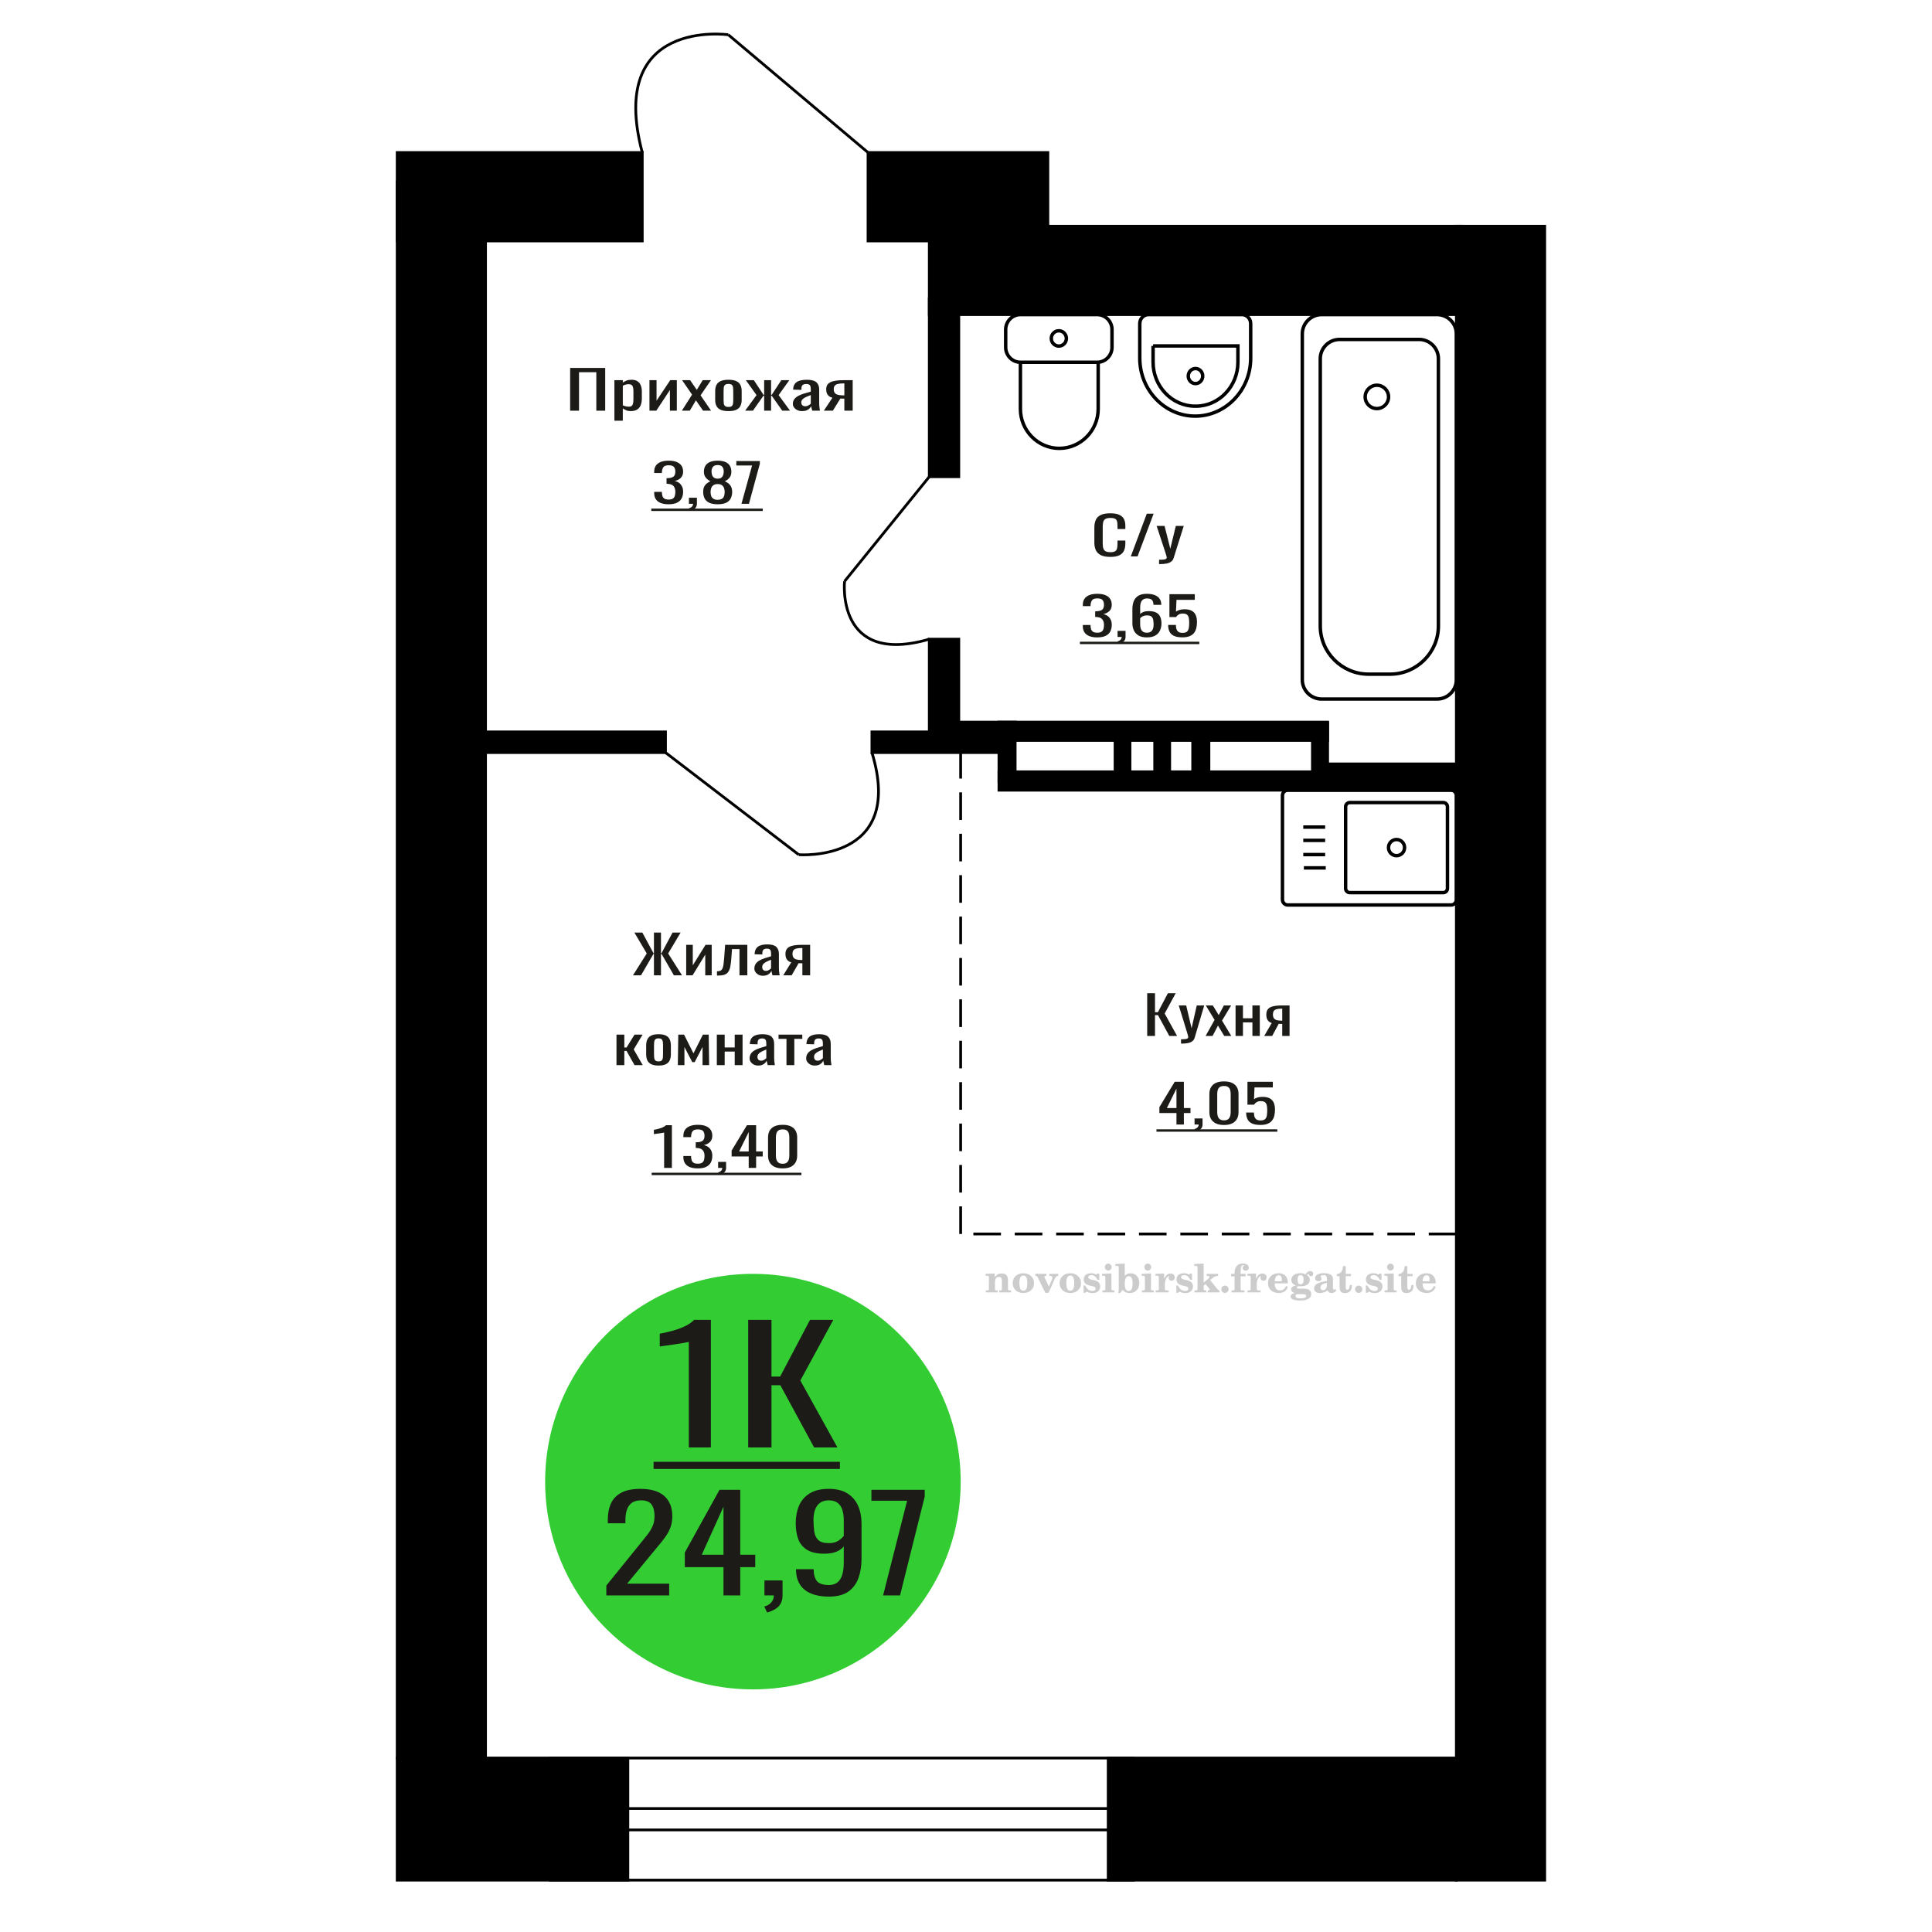 <?xml version="1.0" encoding="UTF-8"?>
<!DOCTYPE svg PUBLIC "-//W3C//DTD SVG 1.1//EN" "http://www.w3.org/Graphics/SVG/1.1/DTD/svg11.dtd">
<!-- Creator: CorelDRAW 2019 -->
<svg xmlns="http://www.w3.org/2000/svg" xml:space="preserve" width="140mm" height="140mm" version="1.1" style="shape-rendering:geometricPrecision; text-rendering:geometricPrecision; image-rendering:optimizeQuality; fill-rule:evenodd; clip-rule:evenodd"
viewBox="0 0 14000 14000"
 xmlns:xlink="http://www.w3.org/1999/xlink">
 <defs>
  <style type="text/css">
   <![CDATA[
    .str1 {stroke:black;stroke-width:25;stroke-miterlimit:22.926}
    .str2 {stroke:black;stroke-width:20;stroke-miterlimit:22.926}
    .str0 {stroke:black;stroke-width:20;stroke-miterlimit:22.926;stroke-dasharray:200 100}
    .fil0 {fill:none}
    .fil3 {fill:black}
    .fil2 {fill:#1C1B17}
    .fil5 {fill:#33CC33}
    .fil1 {fill:#1C1B17;fill-rule:nonzero}
    .fil4 {fill:#CCCCCC;fill-rule:nonzero}
   ]]>
  </style>
 </defs>
 <g id="Слой_x0020_1">
  <line class="fil0 str0" x1="10553.37" y1="8941.82" x2="6961.19" y2= "8941.82" />
  <polygon class="fil1" points="8313.03,7506.88 8313.03,7197.13 8369.55,7197.13 8369.55,7334.8 8390.57,7334.8 8463.1,7197.13 8519.64,7197.13 8439.59,7344.36 8529.65,7506.88 8473.11,7506.88 8391.07,7355.83 8369.55,7355.83 8369.55,7506.88 "/>
  <path id="1" class="fil1" d="M8558.15 7562.33l0 -31.36c13,0 23.34,-0.44 31.02,-1.34 7.66,-0.89 13.17,-2.55 16.51,-4.97 3.33,-2.42 4.99,-5.8 4.99,-10.13 0,-2.3 -1.16,-7.4 -3.5,-15.3 -2.33,-7.9 -4.83,-16.31 -7.5,-25.24l-58.03 -188.14 54.03 0 39.02 165.2 37.52 -165.2 54.03 0 -69.03 233.27c-3.01,10.7 -8.52,19.18 -16.51,25.43 -8.01,6.24 -18.27,10.77 -30.77,13.57 -12.51,2.81 -27.6,4.21 -45.28,4.21l-6.5 0z"/>
  <polygon id="2" class="fil1" points="8736.23,7506.88 8801.26,7390.63 8737.74,7285.85 8788.75,7285.85 8831.28,7355.83 8868.8,7285.85 8921.32,7285.85 8855.3,7395.6 8922.33,7506.88 8871.3,7506.88 8825.78,7431.93 8786.77,7506.88 "/>
  <polygon id="3" class="fil1" points="8953.35,7506.88 8953.35,7285.85 9006.88,7285.85 9006.88,7378.77 9075.41,7378.77 9075.41,7285.85 9128.94,7285.85 9128.94,7506.88 9075.41,7506.88 9075.41,7408.6 9006.88,7408.6 9006.88,7506.88 "/>
  <path id="4" class="fil1" d="M9160.96 7506.88l54.53 -93.69c-9.34,-2.8 -16.92,-7.01 -22.76,-12.62 -5.83,-5.61 -10.08,-12.49 -12.75,-20.65 -2.67,-8.16 -4.01,-17.34 -4.01,-27.53 0,-11.73 2,-21.8 6.01,-30.21 3.99,-8.42 10.33,-15.3 19.01,-20.65 8.67,-5.36 20.17,-9.31 34.51,-11.86 14.35,-2.55 32.02,-3.82 53.03,-3.82l56.03 0 0 221.03 -53.04 0 0 -87.19c-5.33,0 -9.83,-0.06 -13.5,-0.19 -3.67,-0.13 -7.68,-0.32 -12.01,-0.57l-47.52 87.95 -57.53 0zm124.56 -110.9c0.67,0 1.75,0 3.26,0 1.5,0 2.42,0 2.74,0l0 -86.81c-0.32,0 -1.24,0 -2.74,0 -1.51,0 -2.42,0 -2.75,0 -15.69,0 -28.1,1.47 -37.27,4.4 -9.17,2.93 -15.59,7.52 -19.27,13.77 -3.66,6.24 -5.49,14.59 -5.49,25.05 0,14.53 4.25,25.36 12.75,32.5 8.5,7.14 24.76,10.84 48.77,11.09z"/>
  <polygon class="fil1" points="4131.45,2975.99 4131.45,2666.24 4385.53,2666.24 4385.53,2975.99 4321.14,2975.99 4321.14,2697.21 4195.82,2697.21 4195.82,2975.99 "/>
  <path id="1" class="fil1" d="M4452.18 3048.65l0 -293.69 60.95 0 0 17.59c7.21,-5.61 15.96,-10.45 26.21,-14.53 10.25,-4.08 22.4,-6.12 36.45,-6.12 17.1,0 30.67,2.99 40.74,8.98 10.06,6 17.57,13.52 22.5,22.57 4.93,9.05 8.16,18.22 9.68,27.53 1.52,9.31 2.28,17.27 2.28,23.9l0 53.54c0,15.55 -2.28,30.27 -6.84,44.17 -4.56,13.89 -12.81,25.11 -24.77,33.65 -11.96,8.54 -28.77,12.81 -50.43,12.81 -11.77,0 -22.21,-1.98 -31.32,-5.93 -9.12,-3.95 -17.29,-8.47 -24.5,-13.57l0 89.1 -60.95 0zm104.81 -101.72c10.64,0 18.23,-2.62 22.79,-7.84 4.56,-5.23 7.41,-12.3 8.55,-21.23 1.14,-8.92 1.7,-18.73 1.7,-29.44l0 -53.54c0,-9.18 -0.76,-17.65 -2.28,-25.43 -1.52,-7.78 -4.73,-13.96 -9.68,-18.55 -4.93,-4.59 -12.72,-6.88 -23.36,-6.88 -7.97,0 -15.57,1.15 -22.78,3.44 -7.22,2.3 -13.48,4.97 -18.8,8.03l0 141.49c5.7,2.81 12.16,5.17 19.37,7.08 7.21,1.91 15.39,2.87 24.49,2.87z"/>
  <polygon id="2" class="fil1" points="4706.24,2975.99 4706.24,2754.96 4757.52,2754.96 4757.52,2903.71 4856.64,2754.96 4904.49,2754.96 4904.49,2975.99 4854.36,2975.99 4854.36,2826.09 4755.8,2975.99 "/>
  <polygon id="3" class="fil1" points="4940.94,2975.99 5014.99,2859.74 4942.66,2754.96 5000.75,2754.96 5049.18,2824.94 5091.91,2754.96 5151.72,2754.96 5076.53,2864.71 5152.86,2975.99 5094.75,2975.99 5042.91,2901.04 4998.49,2975.99 "/>
  <path id="4" class="fil1" d="M5278.76 2979.05c-24.3,0 -43.49,-3.31 -57.53,-9.94 -14.05,-6.63 -24.03,-16.06 -29.92,-28.3 -5.88,-12.24 -8.82,-26.64 -8.82,-43.21l0 -64.25c0,-16.57 2.94,-30.97 8.82,-43.21 5.89,-12.24 15.87,-21.67 29.92,-28.3 14.04,-6.63 33.23,-9.94 57.53,-9.94 24.31,0 43.39,3.31 57.26,9.94 13.86,6.63 23.73,16.06 29.62,28.3 5.88,12.24 8.83,26.64 8.83,43.21l0 64.25c0,16.57 -2.95,30.97 -8.83,43.21 -5.89,12.24 -15.76,21.67 -29.62,28.3 -13.87,6.63 -32.95,9.94 -57.26,9.94zm0 -30.21c11.78,0 20.03,-2.3 24.79,-6.88 4.73,-4.59 7.59,-10.65 8.53,-18.17 0.96,-7.52 1.43,-15.36 1.43,-23.52l0 -69.21c0,-8.42 -0.47,-16.32 -1.43,-23.71 -0.94,-7.4 -3.8,-13.45 -8.53,-18.17 -4.76,-4.71 -13.01,-7.07 -24.79,-7.07 -11.77,0 -20.13,2.36 -25.06,7.07 -4.94,4.72 -7.88,10.77 -8.83,18.17 -0.96,7.39 -1.43,15.29 -1.43,23.71l0 69.21c0,8.16 0.47,16 1.43,23.52 0.95,7.52 3.89,13.58 8.83,18.17 4.93,4.58 13.29,6.88 25.06,6.88z"/>
  <polygon id="5" class="fil1" points="5399.53,2975.99 5482.13,2863.18 5404.65,2754.96 5462.76,2754.96 5532.82,2861.27 5537.38,2861.27 5537.38,2754.96 5587.51,2754.96 5587.51,2861.27 5592.07,2861.27 5661.58,2754.96 5719.67,2754.96 5642.21,2863.18 5724.81,2975.99 5668.41,2975.99 5592.07,2867.39 5587.51,2867.39 5587.51,2975.99 5537.38,2975.99 5537.38,2867.39 5532.26,2867.39 5455.93,2975.99 "/>
  <path id="6" class="fil1" d="M5811.39 2979.05c-12.91,0 -24.31,-2.49 -34.17,-7.46 -9.88,-4.97 -17.67,-11.34 -23.36,-19.12 -5.7,-7.77 -8.55,-16 -8.55,-24.66 0,-13.77 3.43,-25.37 10.25,-34.8 6.84,-9.44 16.24,-17.4 28.2,-23.9 11.96,-6.5 25.83,-12.18 41.59,-17.02 15.76,-4.84 32.37,-9.56 49.85,-14.15l0 -15.68c0,-8.92 -0.76,-16.31 -2.28,-22.18 -1.52,-5.86 -4.65,-10.26 -9.4,-13.19 -4.75,-2.93 -11.87,-4.4 -21.36,-4.4 -8.36,0 -15.09,1.28 -20.22,3.82 -5.14,2.55 -8.83,6.19 -11.11,10.9 -2.28,4.72 -3.43,10.26 -3.43,16.64l0 11.09 -60.37 -1.53c0.76,-24.48 9.11,-42.51 25.05,-54.11 15.96,-11.6 40.64,-17.4 74.07,-17.4 32.65,0 55.82,5.99 69.49,17.97 13.68,11.98 20.52,29.32 20.52,52.01l0 100.96c0,6.88 0.28,13.51 0.84,19.88 0.57,6.37 1.33,12.3 2.28,17.78 0.96,5.48 1.81,10.65 2.57,15.49l-55.82 0c-1.15,-4.08 -2.56,-9.24 -4.28,-15.49 -1.71,-6.24 -2.95,-11.92 -3.71,-17.01 -3.8,8.66 -11.09,16.76 -21.92,24.28 -10.83,7.52 -25.73,11.28 -44.73,11.28zm23.93 -35.18c6.08,0 11.78,-1.15 17.09,-3.44 5.31,-2.3 10.07,-4.91 14.24,-7.84 4.18,-2.94 7.03,-5.29 8.55,-7.08l0 -62.71c-9.49,3.57 -18.41,7.13 -26.77,10.7 -8.36,3.57 -15.67,7.33 -21.94,11.29 -6.26,3.95 -11.21,8.41 -14.81,13.38 -3.61,4.97 -5.41,10.64 -5.41,17.02 0,8.92 2.47,15.93 7.4,21.03 4.93,5.1 12.16,7.65 21.65,7.65z"/>
  <path id="7" class="fil1" d="M5969.76 2975.99l62.11 -93.69c-10.64,-2.8 -19.28,-7.01 -25.92,-12.62 -6.65,-5.61 -11.49,-12.49 -14.53,-20.65 -3.04,-8.16 -4.56,-17.34 -4.56,-27.53 0,-11.73 2.28,-21.8 6.84,-30.21 4.55,-8.42 11.77,-15.3 21.65,-20.65 9.87,-5.36 22.97,-9.31 39.3,-11.86 16.34,-2.55 36.46,-3.82 60.39,-3.82l63.8 0 0 221.03 -60.39 0 0 -87.19c-6.08,0 -11.2,-0.06 -15.37,-0.19 -4.19,-0.13 -8.75,-0.32 -13.68,-0.57l-54.12 87.95 -65.52 0zm141.85 -110.9c0.76,0 2,0 3.71,0 1.71,0 2.76,0 3.13,0l0 -86.81c-0.37,0 -1.42,0 -3.13,0 -1.71,0 -2.76,0 -3.13,0 -17.86,0 -32,1.47 -42.44,4.4 -10.44,2.93 -17.76,7.52 -21.94,13.77 -4.17,6.24 -6.26,14.59 -6.26,25.05 0,14.53 4.84,25.36 14.53,32.5 9.68,7.14 28.2,10.84 55.53,11.09z"/>
  <path class="fil0 str1" d="M10514.76 6557.89l-1182.98 0c-21.22,0 -38.59,-17.47 -38.59,-38.82l0 -754.22c0,-21.35 17.37,-38.82 38.59,-38.82l1182.98 0c21.23,0 38.59,17.47 38.59,38.82l0 754.22c0,21.35 -17.36,38.82 -38.59,38.82zm-56.25 -89.59l-677.41 0c-16.66,0 -30.28,-13.7 -30.28,-30.45l0 -591.77c0,-16.76 13.62,-30.46 30.28,-30.46l677.41 0c16.65,0 30.28,13.7 30.28,30.46l0 591.77c0,16.75 -13.63,30.45 -30.28,30.45zm-338.7 -267.8c-32.15,0 -58.2,-26.21 -58.2,-58.54 0,-32.33 26.05,-58.53 58.2,-58.53 32.14,0 58.19,26.2 58.19,58.53 0,32.33 -26.05,58.54 -58.19,58.54zm-512.85 88.63l-158.63 0m154.22 -96.32l-158.63 0m158.63 -103.2l-158.63 0m158.63 -96.32l-158.63 0"/>
  <path class="fil1" d="M4844.77 3654.14c-23.16,0 -42.46,-3.19 -57.91,-9.56 -15.45,-6.37 -27.03,-15.55 -34.76,-27.53 -7.72,-11.98 -11.58,-26.13 -11.58,-42.45l0 -10.32 55.81 0c0,1.02 0,2.1 0,3.25 0,1.14 0,2.35 0,3.63 0.36,9.18 1.84,17.46 4.47,24.86 2.63,7.39 7.39,13.25 14.23,17.59 6.84,4.33 16.76,6.5 29.74,6.5 13.7,0 24.06,-2.36 31.08,-7.08 7.01,-4.71 11.76,-11.41 14.21,-20.07 2.46,-8.67 3.69,-18.61 3.69,-29.83 0,-16.32 -4.13,-29.64 -12.38,-39.96 -8.25,-10.33 -22.73,-16 -43.44,-17.02 -1.05,-0.26 -2.37,-0.38 -3.95,-0.38 -1.57,0 -2.9,0 -3.94,0l0 -40.92c1.04,0 2.27,0 3.67,0 1.41,0 2.65,0 3.69,0 20.01,-0.51 34.4,-4.34 43.19,-11.47 8.77,-7.14 13.16,-19 13.16,-35.57 0,-14.02 -3.25,-25.24 -9.75,-33.65 -6.48,-8.41 -19.39,-12.62 -38.69,-12.62 -19.32,0 -32.13,4.65 -38.45,13.96 -6.32,9.3 -9.83,21.22 -10.53,35.75 0,1.02 0,2.11 0,3.25 0,1.15 0,2.24 0,3.25l-55.81 0 0 -10.32c0,-16.57 3.86,-30.72 11.58,-42.45 7.73,-11.72 19.39,-20.78 35.02,-27.15 15.61,-6.37 35.01,-9.56 58.19,-9.56 23.52,0 43,3.19 58.44,9.56 15.45,6.37 27.03,15.49 34.75,27.34 7.73,11.86 11.6,26.07 11.6,42.64 0,18.61 -5.54,33.53 -16.6,44.74 -11.05,11.22 -25.88,18.87 -44.49,22.95 12.99,2.8 23.96,7.65 32.91,14.53 8.95,6.88 15.88,15.62 20.8,26.2 4.91,10.58 7.38,22.88 7.38,36.9 0,18.35 -3.51,34.35 -10.54,47.99 -7.02,13.64 -18.26,24.22 -33.71,31.74 -15.43,7.52 -35.8,11.28 -61.08,11.28z"/>
  <path id="1" class="fil1" d="M5000.65 3700.8l-8.96 -17.6c9.48,-2.29 16.94,-6.3 22.38,-12.04 5.44,-5.74 8.17,-12.56 8.17,-20.46l-30.02 0 0 -43.98 57.91 0 0 43.22c0,13.51 -4.03,24.28 -12.1,32.31 -8.08,8.03 -20.54,14.21 -37.38,18.55z"/>
  <path id="2" class="fil1" d="M5200.73 3654.14c-25.62,0 -46.15,-3.69 -61.6,-11.09 -15.45,-7.39 -26.59,-17.91 -33.44,-31.55 -6.84,-13.64 -10.27,-29.63 -10.27,-47.99 0,-10.45 1.23,-19.63 3.69,-27.53 2.45,-7.91 6.06,-14.85 10.8,-20.84 4.74,-6 10.35,-11.22 16.84,-15.68 6.5,-4.46 13.6,-8.48 21.33,-12.05 -14.05,-6.88 -25.45,-15.87 -34.23,-26.96 -8.77,-11.09 -13.17,-25.17 -13.17,-42.26 0,-16.31 3.51,-30.46 10.54,-42.44 7.02,-11.98 17.99,-21.23 32.91,-27.73 14.92,-6.5 33.79,-9.75 56.6,-9.75 22.82,0 41.52,3.25 56.09,9.75 14.57,6.5 25.36,15.75 32.38,27.73 7.03,11.98 10.54,26.13 10.54,42.44 0,17.34 -4.31,31.49 -12.9,42.45 -8.61,10.96 -20.11,19.89 -34.5,26.77 7.73,3.57 14.83,7.59 21.33,12.05 6.49,4.46 12.11,9.68 16.84,15.68 4.75,5.99 8.43,12.93 11.06,20.84 2.64,7.9 3.95,17.08 3.95,27.53 0,18.36 -3.41,34.35 -10.26,47.99 -6.85,13.64 -17.91,24.16 -33.18,31.55 -15.27,7.4 -35.72,11.09 -61.35,11.09zm0 -32.5c13.7,0 24.22,-2.55 31.61,-7.65 7.36,-5.1 12.36,-11.98 15,-20.65 2.63,-8.67 3.94,-18.36 3.94,-29.06 0,-9.69 -1.48,-18.81 -4.47,-27.35 -2.98,-8.54 -8.15,-15.55 -15.53,-21.03 -7.37,-5.48 -17.55,-8.22 -30.55,-8.22 -12.98,0 -23.25,2.68 -30.8,8.03 -7.54,5.35 -12.9,12.3 -16.05,20.84 -3.17,8.54 -4.74,17.78 -4.74,27.73 0,10.7 1.4,20.39 4.21,29.06 2.81,8.67 7.99,15.55 15.53,20.65 7.55,5.1 18.17,7.65 31.85,7.65zm0 -152.97c11.94,-0.25 20.99,-2.93 27.13,-8.03 6.14,-5.1 10.44,-11.66 12.9,-19.69 2.45,-8.03 3.68,-16.38 3.68,-25.05 0,-12.75 -3.15,-23.58 -9.47,-32.5 -6.32,-8.93 -17.74,-13.39 -34.24,-13.39 -16.49,0 -28.07,4.46 -34.75,13.39 -6.67,8.92 -10,19.75 -10,32.5 0,8.67 1.23,17.02 3.68,25.05 2.46,8.03 6.94,14.59 13.44,19.69 6.48,5.1 15.7,7.78 27.63,8.03z"/>
  <polygon id="3" class="fil1" points="5372.93,3650.7 5449.82,3373.07 5335.54,3373.07 5335.54,3340.95 5506.15,3340.95 5506.15,3360.83 5427.16,3650.7 "/>
  <polygon id="4" class="fil2" points="4719.45,3685.46 5527.22,3685.46 5527.22,3702.84 4719.45,3702.84 "/>
  <polygon class="fil3 str2" points="2878.21,1105.36 2878.21,1745.9 4654.01,1745.9 4654.01,1105.36 "/>
  <path class="fil0 str2" d="M5277.69 251.92c0,0 -881.43,-125.14 -623.66,853.43"/>
  <line class="fil0 str2" x1="6290.14" y1="1105.37" x2="5277.69" y2= "251.92" />
  <polygon class="fil3 str2" points="6290.13,1105.36 6290.13,1745.9 7593.13,1745.9 7593.13,1105.36 "/>
  <path class="fil4" d="M7142.96 9365.06l0 -14.11 13.22 -0.28c3.86,-0.29 6.44,-1.13 7.71,-2.54 1.27,-1.41 1.93,-4.05 1.93,-7.91l0 -84.43c0,-4.56 -0.99,-7.52 -3.01,-9.03 -2.02,-1.46 -6.21,-2.21 -12.56,-2.21 -0.84,0 -2.21,0.05 -4.09,0.14 -1.88,0.1 -3.29,0.14 -4.33,0.14l0 -13.82 66.37 -3.11 0 27.05c6.78,-9.32 14.21,-16.14 22.25,-20.51 8.04,-4.38 17.26,-6.54 27.61,-6.54 15.66,0 27.24,4 34.76,12 7.53,7.99 11.29,20.27 11.29,36.83l0 63.49c0,3.86 0.66,6.5 1.98,7.95 1.36,1.51 3.9,2.31 7.66,2.5l13.22 0.28 0 14.11 -86.08 0 0 -14.11 9.69 -0.71c3.86,-0.18 6.4,-0.98 7.62,-2.4 1.27,-1.41 1.88,-4.04 1.88,-7.9l0 -58.98c0,-9.79 -1.69,-16.93 -5.03,-21.31 -3.34,-4.42 -8.75,-6.63 -16.18,-6.63 -10.16,0 -17.54,3.48 -22.15,10.49 -4.57,6.96 -6.87,18.44 -6.87,34.43l0 42.28c0,3.86 0.66,6.5 1.93,7.91 1.27,1.41 3.81,2.25 7.66,2.54l9.88 0.28 0 14.11 -86.36 0z"/>
  <path id="1" class="fil4" d="M7338.31 9298.22c0,-21.12 7.19,-38.33 21.54,-51.69 14.39,-13.36 33.02,-20.04 55.88,-20.04 22.67,0 41.25,6.68 55.74,20.08 14.53,13.41 21.78,30.63 21.78,51.65 0,21.03 -7.2,38.19 -21.55,51.46 -14.39,13.26 -33.02,19.9 -55.97,19.9 -22.95,0 -41.63,-6.64 -55.93,-19.85 -14.34,-13.22 -21.49,-30.39 -21.49,-51.51zm48.82 0c0,18.96 2.26,32.79 6.77,41.53 4.52,8.8 11.67,13.17 21.55,13.17 9.92,0 17.17,-4.37 21.77,-13.17 4.61,-8.74 6.92,-22.57 6.92,-41.53 0,-19.19 -2.26,-33.16 -6.82,-41.91 -4.56,-8.79 -11.76,-13.17 -21.59,-13.17 -9.97,0 -17.22,4.38 -21.78,13.17 -4.56,8.75 -6.82,22.72 -6.82,41.91z"/>
  <path id="2" class="fil4" d="M7519.72 9256.41c-2.11,-4.57 -4.33,-7.62 -6.58,-9.08 -2.31,-1.46 -5.6,-2.21 -9.83,-2.21l-1.09 0 0 -14.4 80.53 0 0 14.4 -6.07 0.56c-3.2,0.28 -5.5,0.85 -6.91,1.79 -1.36,0.89 -2.07,2.3 -2.07,4.14 0,0.8 0.33,2.11 0.89,3.85 0.61,1.74 1.37,3.53 2.31,5.37l29.63 62.46 23.14 -53.62c0.76,-1.83 1.32,-3.9 1.79,-6.16 0.47,-2.26 0.71,-4.24 0.71,-5.98 0,-3.48 -1.32,-6.3 -3.96,-8.37 -2.58,-2.02 -6.25,-3.2 -10.95,-3.48l-7.44 -0.56 0 -14.4 64.63 0 0 14.96c-6.07,0.28 -10.77,1.69 -14.11,4.28 -3.39,2.54 -6.73,7.62 -10.16,15.15l-45.72 102.77 -23.99 0 -54.75 -111.47z"/>
  <path id="3" class="fil4" d="M7678.38 9298.22c0,-21.12 7.19,-38.33 21.54,-51.69 14.39,-13.36 33.02,-20.04 55.88,-20.04 22.67,0 41.25,6.68 55.74,20.08 14.53,13.41 21.78,30.63 21.78,51.65 0,21.03 -7.2,38.19 -21.55,51.46 -14.39,13.26 -33.02,19.9 -55.97,19.9 -22.95,0 -41.63,-6.64 -55.93,-19.85 -14.34,-13.22 -21.49,-30.39 -21.49,-51.51zm48.82 0c0,18.96 2.26,32.79 6.77,41.53 4.52,8.8 11.67,13.17 21.55,13.17 9.92,0 17.17,-4.37 21.77,-13.17 4.61,-8.74 6.92,-22.57 6.92,-41.53 0,-19.19 -2.26,-33.16 -6.82,-41.91 -4.56,-8.79 -11.76,-13.17 -21.59,-13.17 -9.97,0 -17.22,4.38 -21.78,13.17 -4.56,8.75 -6.82,22.72 -6.82,41.91z"/>
  <path id="4" class="fil4" d="M7851.61 9315.39l12.18 0c5.79,12.79 13.12,22.58 22.01,29.35 8.94,6.77 18.87,10.16 29.87,10.16 7.2,0 12.89,-1.6 17.08,-4.75 4.23,-3.2 6.35,-7.43 6.35,-12.79 0,-4.8 -1.84,-8.47 -5.55,-11.06 -3.72,-2.59 -11.62,-5.13 -23.76,-7.62 -20.84,-4 -35.51,-9.64 -44.02,-16.84 -8.52,-7.19 -12.75,-17.26 -12.75,-30.19 0,-14.35 4.75,-25.45 14.25,-33.31 9.5,-7.9 23,-11.85 40.45,-11.85 6.49,0 12.7,0.8 18.49,2.45 5.83,1.64 11.15,3.99 15.94,7.1l11.06 -7.57 11.61 0 1.37 45.15 -13.27 0c-4.93,-10.58 -11.33,-18.91 -19.14,-24.88 -7.81,-5.98 -16.18,-8.99 -25.16,-8.99 -6.82,0 -12.37,1.51 -16.65,4.57 -4.33,3.05 -6.5,6.86 -6.5,11.47 0,8.75 11.15,15.1 33.4,19.05 2.68,0.47 4.75,0.85 6.21,1.13 15.71,2.92 27.56,8.23 35.46,15.95 7.91,7.71 11.86,17.73 11.86,30.01 0,14.81 -4.99,26.53 -14.96,35.18 -9.97,8.7 -23.57,13.03 -40.83,13.03 -7.71,0 -15.05,-0.89 -21.92,-2.73 -6.91,-1.83 -13.12,-4.47 -18.76,-7.95l-12.14 8.42 -11.34 0 -0.84 -52.49z"/>
  <path id="5" class="fil4" d="M8005.93 9181.62c0,-7.01 2.4,-12.94 7.25,-17.78 4.84,-4.89 10.67,-7.34 17.59,-7.34 6.63,0 12.37,2.45 17.26,7.38 4.85,4.94 7.29,10.82 7.29,17.74 0,6.91 -2.4,12.84 -7.24,17.87 -4.85,5.03 -10.59,7.53 -17.31,7.53 -6.92,0 -12.75,-2.45 -17.59,-7.39 -4.85,-4.94 -7.25,-10.91 -7.25,-18.01zm48.26 158.56c0,3.95 0.66,6.68 1.93,8.09 1.32,1.41 3.91,2.21 7.76,2.4l11.2 0.28 0 14.11 -87.21 0 0 -14.11 12.28 -0.28c3.81,-0.19 6.39,-0.99 7.71,-2.5 1.37,-1.45 2.02,-4.14 2.02,-7.99l0 -84.48c0,-4.47 -0.98,-7.48 -3.01,-8.94 -2.02,-1.46 -6.16,-2.21 -12.41,-2.21 -0.85,0 -2.17,0.05 -4.1,0.14 -1.88,0.1 -3.34,0.14 -4.46,0.14l0 -13.82 68.29 -3.11 0 112.28z"/>
  <path id="6" class="fil4" d="M8178.93 9247.66c-9.59,0 -16.74,4.75 -21.4,14.25 -4.7,9.55 -7.05,23.99 -7.05,43.37 0,16.27 2.39,28.64 7.24,37.16 4.84,8.51 11.9,12.74 21.21,12.74 9.64,0 16.75,-4.47 21.36,-13.45 4.61,-8.94 6.91,-22.81 6.91,-41.53 0,-17.69 -2.35,-30.81 -7.05,-39.51 -4.66,-8.71 -11.76,-13.03 -21.22,-13.03zm-74.97 121.92c0.94,-5.32 1.64,-10.59 2.07,-15.81 0.47,-5.22 0.7,-10.58 0.7,-16.09l0 -153.48c0,-4.42 -0.99,-7.38 -2.92,-8.84 -1.92,-1.46 -6.02,-2.21 -12.22,-2.21 -0.85,0 -2.26,0.05 -4.29,0.14 -2.02,0.1 -3.66,0.14 -4.84,0.14l0 -13.83 68.02 -3.38 0 89.79c5.78,-6.58 12.08,-11.43 18.86,-14.58 6.82,-3.11 14.44,-4.66 22.9,-4.66 19.01,0 34.39,6.49 46.15,19.48 11.76,12.98 17.64,30 17.64,51.03 0,21.87 -6.5,39.42 -19.43,52.68 -12.94,13.27 -29.96,19.9 -51.13,19.9 -11.19,0 -20.93,-1.98 -29.26,-5.93 -8.32,-3.9 -15.24,-9.83 -20.74,-17.73l-18.01 23.38 -13.5 0z"/>
  <path id="7" class="fil4" d="M8292.43 9181.62c0,-7.01 2.4,-12.94 7.25,-17.78 4.84,-4.89 10.67,-7.34 17.59,-7.34 6.63,0 12.37,2.45 17.26,7.38 4.85,4.94 7.29,10.82 7.29,17.74 0,6.91 -2.4,12.84 -7.24,17.87 -4.85,5.03 -10.59,7.53 -17.31,7.53 -6.92,0 -12.75,-2.45 -17.59,-7.39 -4.85,-4.94 -7.25,-10.91 -7.25,-18.01zm48.26 158.56c0,3.95 0.66,6.68 1.93,8.09 1.32,1.41 3.91,2.21 7.76,2.4l11.2 0.28 0 14.11 -87.21 0 0 -14.11 12.28 -0.28c3.81,-0.19 6.39,-0.99 7.71,-2.5 1.37,-1.45 2.02,-4.14 2.02,-7.99l0 -84.48c0,-4.47 -0.98,-7.48 -3.01,-8.94 -2.02,-1.46 -6.16,-2.21 -12.41,-2.21 -0.85,0 -2.17,0.05 -4.1,0.14 -1.88,0.1 -3.34,0.14 -4.46,0.14l0 -13.82 68.29 -3.11 0 112.28z"/>
  <path id="8" class="fil4" d="M8374.32 9365.06l0 -14.11 13.22 -0.28c3.86,-0.29 6.44,-1.13 7.71,-2.54 1.27,-1.41 1.93,-4.05 1.93,-7.91l0 -84.47c0,-4.52 -0.99,-7.53 -3.01,-8.99 -2.02,-1.46 -6.21,-2.21 -12.56,-2.21 -0.84,0 -2.21,0.05 -4.09,0.14 -1.88,0.1 -3.29,0.14 -4.33,0.14l0 -13.82 62.89 -3.11 0 38.85c5.55,-12.74 12.14,-22.39 19.9,-28.88 7.71,-6.44 16.41,-9.69 26.15,-9.69 9.03,0 16.37,2.54 22.01,7.58 5.65,5.08 8.47,11.52 8.47,19.42 0,7.72 -2.07,13.88 -6.26,18.53 -4.18,4.66 -9.69,6.97 -16.51,6.97 -6.35,0 -11.52,-2.03 -15.52,-6.12 -4,-4.09 -6.02,-9.41 -6.02,-15.94 0,-2.59 0.42,-4.94 1.27,-7.15 0.8,-2.21 2.12,-4.33 3.86,-6.35 -10.49,3.38 -18.44,10.67 -23.94,21.77 -5.51,11.11 -8.28,25.59 -8.28,43.42l0 29.91c0,3.86 0.66,6.5 1.97,7.95 1.37,1.51 3.91,2.31 7.67,2.5l18.02 0.28 0 14.11 -94.55 0z"/>
  <path id="9" class="fil4" d="M8523.95 9315.39l12.18 0c5.79,12.79 13.12,22.58 22.01,29.35 8.94,6.77 18.87,10.16 29.87,10.16 7.2,0 12.89,-1.6 17.08,-4.75 4.23,-3.2 6.35,-7.43 6.35,-12.79 0,-4.8 -1.84,-8.47 -5.55,-11.06 -3.72,-2.59 -11.62,-5.13 -23.76,-7.62 -20.84,-4 -35.51,-9.64 -44.02,-16.84 -8.52,-7.19 -12.75,-17.26 -12.75,-30.19 0,-14.35 4.75,-25.45 14.25,-33.31 9.5,-7.9 23,-11.85 40.45,-11.85 6.49,0 12.7,0.8 18.49,2.45 5.83,1.64 11.15,3.99 15.94,7.1l11.06 -7.57 11.61 0 1.37 45.15 -13.27 0c-4.93,-10.58 -11.33,-18.91 -19.14,-24.88 -7.81,-5.98 -16.18,-8.99 -25.16,-8.99 -6.82,0 -12.37,1.51 -16.65,4.57 -4.33,3.05 -6.5,6.86 -6.5,11.47 0,8.75 11.15,15.1 33.4,19.05 2.68,0.47 4.75,0.85 6.21,1.13 15.71,2.92 27.56,8.23 35.46,15.95 7.91,7.71 11.86,17.73 11.86,30.01 0,14.81 -4.99,26.53 -14.96,35.18 -9.97,8.7 -23.57,13.03 -40.83,13.03 -7.71,0 -15.05,-0.89 -21.92,-2.73 -6.91,-1.83 -13.12,-4.47 -18.76,-7.95l-12.14 8.42 -11.34 0 -0.84 -52.49z"/>
  <path id="10" class="fil4" d="M8677.71 9184.16c0,-4.38 -0.94,-7.34 -2.82,-8.8 -1.88,-1.46 -5.93,-2.21 -12.14,-2.21 -0.7,0 -2.12,0.05 -4.19,0.14 -2.02,0.1 -3.66,0.14 -4.84,0.14l0 -13.83 68.3 -3.38 0 137.96 33.91 -28.51c2.96,-2.4 5.13,-4.56 6.54,-6.54 1.46,-1.97 2.16,-3.85 2.16,-5.59 0,-2.78 -1.31,-4.8 -3.95,-6.12 -2.59,-1.36 -6.54,-2.02 -11.76,-2.02 -0.47,0 -1.27,0.05 -2.35,0.14 -1.08,0.09 -1.93,0.14 -2.49,0.14l0 -14.67 82.92 0 0 14.67c-7.15,0 -13.59,0.94 -19.33,2.82 -5.74,1.88 -11.15,4.89 -16.18,9.03l-22.86 18.35 52.73 64.86c2.82,3.58 5.45,6.21 7.81,7.81 2.4,1.6 4.89,2.4 7.43,2.4l0.56 0 0 14.11 -85.51 0 0 -14.11 6.77 -0.28c2.59,-0.19 4.52,-0.76 5.93,-1.7 1.36,-0.98 2.07,-2.3 2.07,-3.95 0,-1.55 -1.27,-3.9 -3.72,-7.01 -0.65,-0.84 -1.12,-1.45 -1.41,-1.78l-25.73 -31.28 -13.54 11 0 24.27c0,3.86 0.66,6.5 1.93,7.95 1.27,1.51 3.85,2.31 7.71,2.5l9.27 0.28 0 14.11 -85.23 0 0 -14.11 12.23 -0.28c3.76,-0.19 6.35,-0.99 7.71,-2.5 1.36,-1.45 2.07,-4.09 2.07,-7.95l0 -156.06z"/>
  <path id="11" class="fil4" d="M8876.44 9315.95c7.15,0 13.35,2.59 18.58,7.81 5.22,5.18 7.85,11.38 7.85,18.63 0,7.29 -2.59,13.54 -7.81,18.77 -5.17,5.22 -11.38,7.85 -18.62,7.85 -7.2,0 -13.36,-2.63 -18.54,-7.85 -5.22,-5.23 -7.8,-11.48 -7.8,-18.77 0,-7.15 2.63,-13.36 7.85,-18.58 5.22,-5.22 11.38,-7.86 18.49,-7.86z"/>
  <path id="12" class="fil4" d="M8921.03 9248.79l0 -17.78 25.02 0 0 -5.65c0,-21.97 5.22,-38.99 15.71,-51.17 10.49,-12.19 25.21,-18.26 44.12,-18.26 13.27,0 23.76,2.73 31.52,8.14 7.76,5.41 11.66,12.7 11.66,21.87 0,6.82 -2.07,12.19 -6.21,16.09 -4.14,3.9 -9.87,5.83 -17.26,5.83 -6.07,0 -11.01,-1.78 -14.82,-5.36 -3.81,-3.57 -5.73,-8.18 -5.73,-13.78 0,-5.88 2.63,-11.1 7.95,-15.71 1.08,-1.08 1.64,-1.79 1.64,-2.07 0,-0.99 -0.47,-1.74 -1.36,-2.16 -0.94,-0.47 -2.45,-0.71 -4.57,-0.71 -7,0 -11.85,3.58 -14.53,10.68 -2.73,7.1 -4.09,21.54 -4.09,43.32l0 8.94 35.51 0 0 17.78 -35.51 0 0 91.43c0,4.14 0.84,6.97 2.59,8.47 1.74,1.51 5.08,2.26 10.01,2.26l15.06 0 0 14.11 -93.7 0 0 -14.11 12.37 -0.28c3.76,-0.19 6.3,-0.99 7.67,-2.5 1.31,-1.45 1.97,-4.09 1.97,-7.95l0 -91.43 -25.02 0z"/>
  <path id="13" class="fil4" d="M9040.03 9365.06l0 -14.11 13.22 -0.28c3.86,-0.29 6.44,-1.13 7.71,-2.54 1.27,-1.41 1.93,-4.05 1.93,-7.91l0 -84.47c0,-4.52 -0.99,-7.53 -3.01,-8.99 -2.02,-1.46 -6.21,-2.21 -12.56,-2.21 -0.84,0 -2.21,0.05 -4.09,0.14 -1.88,0.1 -3.29,0.14 -4.33,0.14l0 -13.82 62.89 -3.11 0 38.85c5.55,-12.74 12.14,-22.39 19.9,-28.88 7.71,-6.44 16.41,-9.69 26.15,-9.69 9.03,0 16.37,2.54 22.01,7.58 5.65,5.08 8.47,11.52 8.47,19.42 0,7.72 -2.07,13.88 -6.26,18.53 -4.18,4.66 -9.69,6.97 -16.51,6.97 -6.35,0 -11.52,-2.03 -15.52,-6.12 -4,-4.09 -6.02,-9.41 -6.02,-15.94 0,-2.59 0.42,-4.94 1.27,-7.15 0.8,-2.21 2.12,-4.33 3.86,-6.35 -10.49,3.38 -18.44,10.67 -23.94,21.77 -5.51,11.11 -8.28,25.59 -8.28,43.42l0 29.91c0,3.86 0.66,6.5 1.97,7.95 1.37,1.51 3.91,2.31 7.67,2.5l18.02 0.28 0 14.11 -94.55 0z"/>
  <path id="14" class="fil4" d="M9319.48 9318.49l12.42 5.93c-4.42,14.77 -12.14,26.01 -23.19,33.68 -11.1,7.67 -25.17,11.48 -42.24,11.48 -23.43,0 -42.29,-6.59 -56.68,-19.71 -14.35,-13.13 -21.54,-30.34 -21.54,-51.65 0,-21.26 7.15,-38.57 21.4,-51.83 14.3,-13.27 32.97,-19.9 56.02,-19.9 21.02,0 37.35,6.07 49.01,18.25 11.67,12.14 17.5,29.21 17.5,51.13l0 3.71 -94.83 0 0 1.93c0,16.33 3.3,28.65 9.83,36.97 6.59,8.33 16.37,12.47 29.31,12.47 9.45,0 17.78,-2.73 24.93,-8.19 7.19,-5.45 13.21,-13.54 18.06,-24.27zm-82.13 -33.58l43.37 0c2.96,0 5.03,-0.66 6.21,-1.93 1.18,-1.27 1.79,-3.62 1.79,-7.05 0,-12.14 -1.84,-20.98 -5.46,-26.49 -3.62,-5.5 -9.31,-8.27 -17.12,-8.27 -8.98,0 -15.85,3.62 -20.6,10.81 -4.71,7.25 -7.43,18.21 -8.19,32.93z"/>
  <path id="15" class="fil4" d="M9384.01 9370.19c-9.12,-2.31 -15.99,-5.69 -20.65,-10.26 -4.65,-4.56 -6.96,-10.16 -6.96,-16.88 0,-7.43 3.06,-13.55 9.22,-18.39 6.16,-4.8 15.05,-8.09 26.62,-9.84 -11.38,-3.05 -20.03,-8.04 -26.01,-15.05 -5.97,-6.96 -8.98,-15.47 -8.98,-25.49 0,-14.3 6.07,-25.97 18.2,-34.9 12.14,-8.99 27.99,-13.45 47.56,-13.45 6.91,0 13.4,0.7 19.56,2.07 6.17,1.36 12.14,3.43 17.92,6.16l4.85 -7.01c3.76,-5.36 8.28,-9.46 13.5,-12.37 5.22,-2.92 10.68,-4.38 16.37,-4.38 6.25,0 11.33,1.79 15.28,5.37 3.96,3.62 5.93,8.23 5.93,13.82 0,5.51 -1.5,10.02 -4.56,13.46 -3.01,3.43 -6.96,5.17 -11.81,5.17 -3.34,0 -6.16,-0.7 -8.56,-2.12 -2.4,-1.45 -4.33,-3.62 -5.78,-6.53 -0.57,-1.13 -0.9,-2.5 -1.09,-4.14 -0.28,-2.31 -1.27,-3.48 -2.91,-3.58 -1.65,0 -3.48,0.8 -5.51,2.4 -2.02,1.6 -3.66,3.62 -4.93,6.07 6.96,4.8 12.04,9.92 15.24,15.43 3.19,5.55 4.79,11.9 4.79,19.05 0,14.34 -5.83,25.58 -17.45,33.72 -11.62,8.14 -27.75,12.23 -48.4,12.23 -1.74,0 -4.18,-0.09 -7.34,-0.28 -3.1,-0.19 -5.36,-0.28 -6.72,-0.28 -4.33,0 -7.72,0.8 -10.11,2.44 -2.45,1.6 -3.67,3.81 -3.67,6.64 0,3.24 1.08,5.5 3.24,6.77 2.17,1.27 5.93,1.93 11.34,1.93l20.46 0c10.72,0 20.08,0.33 28.03,1.03 8,0.71 13.45,1.6 16.51,2.68 7.72,2.78 13.74,7.34 18.06,13.78 4.33,6.45 6.5,13.88 6.5,22.3 0,14.86 -7.06,26.29 -21.17,34.29 -14.11,8 -34.34,11.99 -60.73,11.99 -22.43,0 -39.32,-2.44 -50.65,-7.29 -11.34,-4.89 -17.03,-12.13 -17.03,-21.77 0,-6.35 2.77,-11.62 8.28,-15.9 5.5,-4.28 13.36,-7.25 23.56,-8.89zm13.88 7.85c-3.58,1.46 -6.12,3.15 -7.62,5.04 -1.51,1.88 -2.26,4.32 -2.26,7.38 0,6.16 2.68,10.72 8,13.64 5.31,2.96 13.59,4.42 24.83,4.42 15.24,0 26.53,-1.41 33.82,-4.18 7.29,-2.83 10.96,-7.15 10.96,-13.08 0,-4.66 -1.97,-8.04 -5.93,-10.11 -3.95,-2.07 -10.72,-3.11 -20.32,-3.11l-41.48 0zm4.8 -104.51c0,11.61 1.74,20.08 5.22,25.4 3.53,5.31 8.98,7.99 16.46,7.99 7.53,0 13.08,-2.68 16.7,-8.09 3.57,-5.36 5.36,-13.78 5.36,-25.3 0,-11.29 -1.79,-19.66 -5.36,-25.07 -3.62,-5.41 -9.17,-8.14 -16.7,-8.14 -7.48,0 -12.93,2.73 -16.46,8.14 -3.48,5.41 -5.22,13.78 -5.22,25.07z"/>
  <path id="16" class="fil4" d="M9615.25 9296.76c-16.7,2.68 -28.6,6.63 -35.66,11.86 -7.1,5.22 -10.63,12.55 -10.63,22.06 0,5.78 1.6,10.34 4.75,13.78 3.15,3.38 7.43,5.08 12.75,5.08 8.7,0 15.71,-3.25 20.93,-9.74 5.22,-6.49 7.86,-15.38 7.86,-26.67l0 -16.37zm43.74 35.75c0,4.52 0.8,7.71 2.4,9.64 1.6,1.93 4.23,2.87 7.81,2.87 1.64,0 3.52,-0.47 5.64,-1.46 2.12,-0.94 3.43,-1.41 4,-1.41 1.08,0 1.97,0.33 2.63,1.08 0.61,0.76 0.94,1.79 0.94,3.2 0,5.88 -3.34,11.25 -10.06,16.14 -6.73,4.84 -14.77,7.29 -24.13,7.29 -7.01,0 -12.98,-1.84 -17.92,-5.55 -4.99,-3.72 -7.9,-8.52 -8.85,-14.35 -7.71,6.3 -16.46,11.2 -26.24,14.68 -9.79,3.48 -19.85,5.22 -30.25,5.22 -13.5,0 -23.99,-2.92 -31.42,-8.8 -7.43,-5.88 -11.14,-14.16 -11.14,-24.83 0,-14.21 7.47,-25.64 22.38,-34.2 14.92,-8.61 38.53,-15.05 70.75,-19.38l0 -15.33c0,-9.93 -1.98,-16.94 -5.93,-21.07 -3.95,-4.14 -10.53,-6.21 -19.71,-6.21 -5.97,0 -11,0.98 -15.05,2.96 -4.09,1.98 -6.16,4.28 -6.16,6.82 0,0.66 1.22,2.54 3.67,5.69 2.44,3.11 3.67,6.59 3.67,10.49 0,5.32 -2.07,9.6 -6.26,12.89 -4.18,3.24 -9.64,4.89 -16.32,4.89 -6.82,0 -12.47,-1.97 -16.98,-5.93 -4.47,-3.95 -6.73,-8.89 -6.73,-14.86 0,-11.76 5.65,-20.88 16.94,-27.37 11.33,-6.45 27.28,-9.69 47.97,-9.69 11.57,0 21.73,1.17 30.53,3.52 8.75,2.31 15.99,5.79 21.68,10.35 4.52,3.53 7.67,7.48 9.46,11.95 1.79,4.42 2.68,11.24 2.68,20.41l0 60.35z"/>
  <path id="17" class="fil4" d="M9795.73 9311.72c0,0.66 0.09,1.65 0.24,2.96 0.14,1.32 0.18,2.31 0.18,2.97 0,16.51 -4.37,29.39 -13.12,38.66 -8.8,9.22 -20.98,13.83 -36.55,13.83 -14.2,0 -24.32,-3.34 -30.29,-10.07 -5.97,-6.68 -8.94,-18.48 -8.94,-35.41l0 -77 -20.32 0 0 -15.15c13.97,-0.89 24.84,-6.35 32.55,-16.27 7.72,-9.93 11.95,-23.95 12.7,-41.96l19.38 0 0 56.73 38.1 0 0 16.65 -38.1 0 0 74.78c0,9.55 0.9,15.9 2.64,19.01 1.74,3.15 4.79,4.7 9.22,4.7 5.41,0 9.5,-2.87 12.32,-8.56 2.77,-5.69 4.33,-14.3 4.61,-25.87l15.38 0z"/>
  <path id="18" class="fil4" d="M9845.64 9315.95c7.15,0 13.35,2.59 18.58,7.81 5.22,5.18 7.85,11.38 7.85,18.63 0,7.29 -2.59,13.54 -7.81,18.77 -5.17,5.22 -11.38,7.85 -18.62,7.85 -7.2,0 -13.36,-2.63 -18.54,-7.85 -5.22,-5.23 -7.8,-11.48 -7.8,-18.77 0,-7.15 2.63,-13.36 7.85,-18.58 5.22,-5.22 11.38,-7.86 18.49,-7.86z"/>
  <path id="19" class="fil4" d="M9896.91 9315.39l12.18 0c5.79,12.79 13.12,22.58 22.01,29.35 8.94,6.77 18.87,10.16 29.87,10.16 7.2,0 12.89,-1.6 17.08,-4.75 4.23,-3.2 6.35,-7.43 6.35,-12.79 0,-4.8 -1.84,-8.47 -5.55,-11.06 -3.72,-2.59 -11.62,-5.13 -23.76,-7.62 -20.84,-4 -35.51,-9.64 -44.02,-16.84 -8.52,-7.19 -12.75,-17.26 -12.75,-30.19 0,-14.35 4.75,-25.45 14.25,-33.31 9.5,-7.9 23,-11.85 40.45,-11.85 6.49,0 12.7,0.8 18.49,2.45 5.83,1.64 11.15,3.99 15.94,7.1l11.06 -7.57 11.61 0 1.37 45.15 -13.27 0c-4.93,-10.58 -11.33,-18.91 -19.14,-24.88 -7.81,-5.98 -16.18,-8.99 -25.16,-8.99 -6.82,0 -12.37,1.51 -16.65,4.57 -4.33,3.05 -6.5,6.86 -6.5,11.47 0,8.75 11.15,15.1 33.4,19.05 2.68,0.47 4.75,0.85 6.21,1.13 15.71,2.92 27.56,8.23 35.46,15.95 7.91,7.71 11.86,17.73 11.86,30.01 0,14.81 -4.99,26.53 -14.96,35.18 -9.97,8.7 -23.57,13.03 -40.83,13.03 -7.71,0 -15.05,-0.89 -21.92,-2.73 -6.91,-1.83 -13.12,-4.47 -18.76,-7.95l-12.14 8.42 -11.34 0 -0.84 -52.49z"/>
  <path id="20" class="fil4" d="M10051.23 9181.62c0,-7.01 2.4,-12.94 7.25,-17.78 4.84,-4.89 10.67,-7.34 17.59,-7.34 6.63,0 12.37,2.45 17.26,7.38 4.85,4.94 7.29,10.82 7.29,17.74 0,6.91 -2.4,12.84 -7.24,17.87 -4.85,5.03 -10.59,7.53 -17.31,7.53 -6.92,0 -12.75,-2.45 -17.59,-7.39 -4.85,-4.94 -7.25,-10.91 -7.25,-18.01zm48.26 158.56c0,3.95 0.66,6.68 1.93,8.09 1.32,1.41 3.91,2.21 7.76,2.4l11.2 0.28 0 14.11 -87.21 0 0 -14.11 12.28 -0.28c3.81,-0.19 6.39,-0.99 7.71,-2.5 1.37,-1.45 2.02,-4.14 2.02,-7.99l0 -84.48c0,-4.47 -0.98,-7.48 -3.01,-8.94 -2.02,-1.46 -6.16,-2.21 -12.41,-2.21 -0.85,0 -2.17,0.05 -4.1,0.14 -1.88,0.1 -3.34,0.14 -4.46,0.14l0 -13.82 68.29 -3.11 0 112.28z"/>
  <path id="21" class="fil4" d="M10242.2 9311.72c0,0.66 0.09,1.65 0.24,2.96 0.14,1.32 0.18,2.31 0.18,2.97 0,16.51 -4.37,29.39 -13.12,38.66 -8.8,9.22 -20.98,13.83 -36.55,13.83 -14.2,0 -24.32,-3.34 -30.29,-10.07 -5.97,-6.68 -8.94,-18.48 -8.94,-35.41l0 -77 -20.32 0 0 -15.15c13.97,-0.89 24.84,-6.35 32.55,-16.27 7.72,-9.93 11.95,-23.95 12.7,-41.96l19.38 0 0 56.73 38.1 0 0 16.65 -38.1 0 0 74.78c0,9.55 0.9,15.9 2.64,19.01 1.74,3.15 4.79,4.7 9.22,4.7 5.41,0 9.5,-2.87 12.32,-8.56 2.77,-5.69 4.33,-14.3 4.61,-25.87l15.38 0z"/>
  <path id="22" class="fil4" d="M10390.79 9318.49l12.42 5.93c-4.42,14.77 -12.14,26.01 -23.19,33.68 -11.1,7.67 -25.17,11.48 -42.24,11.48 -23.43,0 -42.29,-6.59 -56.68,-19.71 -14.35,-13.13 -21.54,-30.34 -21.54,-51.65 0,-21.26 7.15,-38.57 21.4,-51.83 14.3,-13.27 32.97,-19.9 56.02,-19.9 21.02,0 37.35,6.07 49.01,18.25 11.67,12.14 17.5,29.21 17.5,51.13l0 3.71 -94.83 0 0 1.93c0,16.33 3.3,28.65 9.83,36.97 6.59,8.33 16.37,12.47 29.31,12.47 9.45,0 17.78,-2.73 24.93,-8.19 7.19,-5.45 13.21,-13.54 18.06,-24.27zm-82.13 -33.58l43.37 0c2.96,0 5.03,-0.66 6.21,-1.93 1.18,-1.27 1.79,-3.62 1.79,-7.05 0,-12.14 -1.84,-20.98 -5.46,-26.49 -3.62,-5.5 -9.31,-8.27 -17.12,-8.27 -8.98,0 -15.85,3.62 -20.6,10.81 -4.71,7.25 -7.43,18.21 -8.19,32.93z"/>
  <circle class="fil5" cx="5455.84" cy="10736.4" r="1505.59"/>
  <path class="fil1" d="M4393.68 11561.15l0 -71.84 245.62 -303.4c18.29,-22.69 35.18,-43.8 50.69,-63.33 15.49,-19.54 28.21,-40.17 38.14,-61.91 9.94,-21.74 14.91,-46.79 14.91,-75.15 0,-35.28 -7.15,-63.01 -21.47,-83.17 -14.3,-20.17 -39.34,-30.25 -75.11,-30.25 -30.21,0 -53.66,6.62 -70.35,19.85 -16.69,13.23 -28.22,30.56 -34.57,51.98 -6.36,21.43 -9.54,44.43 -9.54,69l0 25.52 -127.58 0 0 -26.46c0,-46 7.74,-85.54 23.25,-118.62 15.5,-33.09 40.54,-58.76 75.12,-77.04 34.57,-18.27 80.48,-27.41 137.71,-27.41 77.89,0 135.92,17.49 174.08,52.46 38.16,34.97 57.23,83.34 57.23,145.09 0,32.77 -4.97,61.44 -14.91,86.01 -9.93,24.58 -22.84,47.58 -38.75,69 -15.9,21.43 -33.38,43.48 -52.45,66.17l-221.78 268.43 305.24 0 0 85.07 -455.48 0z"/>
  <path id="1" class="fil1" d="M5242.63 11561.15l0 -205.11 -280.2 0 0 -105.86 251.59 -454.64 150.23 0 0 470.71 108.49 0 0 89.79 -108.49 0 0 205.11 -121.62 0zm-157.39 -294.9l157.39 0 0 -347.84 -157.39 347.84z"/>
  <path id="2" class="fil1" d="M5558.6 11684.97l-20.27 -43.48c21.45,-5.67 38.34,-15.59 50.67,-29.77 12.32,-14.18 18.48,-31.04 18.48,-50.57l-67.97 0 0 -108.7 131.17 0 0 106.81c0,33.4 -9.15,60.02 -27.43,79.87 -18.29,19.85 -46.51,35.13 -84.65,45.84z"/>
  <path id="3" class="fil1" d="M6005.71 11569.66c-50.07,0 -92.79,-7.41 -128.17,-22.22 -35.38,-14.8 -62.2,-36.39 -80.49,-64.74 -18.28,-28.36 -27.81,-62.7 -28.61,-103.03 0,-1.26 0,-2.68 0,-4.25 0,-1.58 0,-2.99 0,-4.26l127.58 0c0,36.55 7.55,64.75 22.65,84.6 15.11,19.85 44.51,29.77 88.24,29.77 23.84,0 43.72,-5.82 59.61,-17.48 15.9,-11.66 27.82,-29.62 35.78,-53.88 7.94,-24.26 11.92,-54.98 11.92,-92.16l0 -116.26c-11.92,15.76 -29.62,28.52 -53.06,38.29 -23.45,9.76 -52.66,14.65 -87.64,14.65 -53.26,0 -94.99,-9.3 -125.19,-27.89 -30.21,-18.59 -51.47,-44.42 -63.79,-77.5 -12.33,-33.09 -18.48,-71.68 -18.48,-115.79 0,-46.63 7.94,-88.69 23.84,-126.19 15.91,-37.49 41.54,-67.26 76.91,-89.32 35.37,-22.05 81.67,-33.08 138.9,-33.08 55.64,0 100.95,11.19 135.93,33.56 34.97,22.37 60.6,52.45 76.9,90.26 16.3,37.81 24.45,80.03 24.45,126.66l0 257.09c0,49.15 -7.15,94.52 -21.46,136.11 -14.32,41.59 -38.56,74.83 -72.74,99.72 -34.18,24.89 -81.88,37.34 -143.08,37.34zm0 -387.54c27.83,0 50.48,-5.51 67.97,-16.54 17.48,-11.02 31,-23.15 40.54,-36.39l0 -113.42c0,-26.47 -3.18,-50.57 -9.54,-72.31 -6.37,-21.74 -17.49,-39.07 -33.39,-51.98 -15.89,-12.92 -37.75,-19.38 -65.58,-19.38 -27.82,0 -49.88,6.62 -66.17,19.85 -16.29,13.23 -27.82,30.4 -34.58,51.51 -6.75,21.11 -10.13,44.27 -10.13,69.47 0,30.25 1.79,58.29 5.36,84.13 3.58,25.83 13.12,46.47 28.62,61.91 15.5,15.44 41.14,23.15 76.9,23.15z"/>
  <polygon id="4" class="fil1" points="6399.18,11561.15 6573.26,10874.93 6314.52,10874.93 6314.52,10795.54 6700.85,10795.54 6700.85,10844.69 6522,11561.15 "/>
  <path class="fil1" d="M4991.49 10488.9l0 -765c-1,0.76 -12.2,3.05 -33.6,6.85 -21.42,3.81 -45.57,7.61 -72.45,11.42 -26.88,3.81 -50.78,7.23 -71.7,10.28 -20.9,3.04 -31.87,4.56 -32.86,4.56l0 -92.48c16.93,-3.05 36.6,-7.23 59,-12.56 22.41,-5.33 45.31,-11.8 68.72,-19.41 23.39,-7.61 45.79,-17.13 67.21,-28.55 21.4,-11.42 39.57,-24.74 54.51,-39.96l120.99 0 0 924.85 -159.82 0z"/>
  <polygon id="1" class="fil1" points="5421.66,10488.9 5421.66,9564.05 5590.45,9564.05 5590.45,9975.09 5653.18,9975.09 5869.76,9564.05 6038.54,9564.05 5799.56,10003.64 6068.42,10488.9 5899.64,10488.9 5654.67,10037.89 5590.45,10037.89 5590.45,10488.9 "/>
  <polygon id="2" class="fil2" points="4736.07,10592.7 6086.34,10592.7 6086.34,10644.6 4736.07,10644.6 "/>
  <path class="fil0 str1" d="M9706.96 2459.63l576.4 0c76.91,0 139.82,62.79 139.82,139.54l0 1937.11c0,191.89 -157.29,348.88 -349.55,348.88l-156.94 0c-192.26,0 -349.55,-156.99 -349.55,-348.88l0 -1937.11c0,-76.75 62.91,-139.54 139.82,-139.54zm-130.2 -179.88l836.78 0c76.91,0 139.83,62.8 139.83,139.55l0 2506.57c0,76.75 -62.92,139.54 -139.83,139.54l-836.78 0c-76.89,0 -139.82,-62.79 -139.82,-139.54l0 -2506.57c0,-76.75 62.93,-139.55 139.82,-139.55zm400.57 511.75c46.78,0 84.71,37.85 84.71,84.55 0,46.69 -37.93,84.55 -84.71,84.55 -46.78,0 -84.71,-37.86 -84.71,-84.55 0,-46.7 37.93,-84.55 84.71,-84.55z"/>
  <polygon class="fil3 str2" points="10553.37,1639.2 11193.48,1639.2 11193.48,13624.09 10553.37,13624.09 "/>
  <path class="fil1" d="M8525.08 8148.64l0 -82.98 -123.73 0 0 -42.83 111.09 -183.94 66.36 0 0 190.44 47.92 0 0 36.33 -47.92 0 0 82.98 -53.72 0zm-69.51 -119.31l69.51 0 0 -140.73 -69.51 140.73z"/>
  <path id="1" class="fil1" d="M8664.62 8198.74l-8.95 -17.6c9.48,-2.29 16.94,-6.3 22.38,-12.04 5.44,-5.74 8.16,-12.56 8.16,-20.46l-30.01 0 0 -43.98 57.91 0 0 43.22c0,13.51 -4.03,24.28 -12.1,32.31 -8.08,8.03 -20.55,14.21 -37.39,18.55z"/>
  <path id="2" class="fil1" d="M8869.45 8152.08c-24.22,0 -44.13,-3.95 -59.76,-11.85 -15.62,-7.91 -27.21,-18.74 -34.76,-32.51 -7.54,-13.76 -11.32,-29.44 -11.32,-47.03l0 -133.47c0,-18.1 3.69,-33.97 11.06,-47.61 7.37,-13.63 18.87,-24.28 34.49,-31.93 15.62,-7.64 35.72,-11.47 60.29,-11.47 24.58,0 44.59,3.83 60.04,11.47 15.44,7.65 26.85,18.3 34.23,31.93 7.36,13.64 11.05,29.51 11.05,47.61l0 133.47c0,17.84 -3.77,33.65 -11.33,47.41 -7.54,13.77 -19.04,24.54 -34.48,32.32 -15.45,7.77 -35.28,11.66 -59.51,11.66zm0 -33.65c13.34,0 23.44,-2.8 30.28,-8.41 6.84,-5.61 11.59,-12.81 14.22,-21.61 2.63,-8.8 3.95,-17.91 3.95,-27.34l0 -134.23c0,-9.94 -1.23,-19.31 -3.69,-28.1 -2.46,-8.8 -7.1,-15.87 -13.94,-21.23 -6.86,-5.35 -17.12,-8.03 -30.82,-8.03 -13.69,0 -24.04,2.68 -31.07,8.03 -7.02,5.36 -11.76,12.43 -14.21,21.23 -2.46,8.79 -3.69,18.16 -3.69,28.1l0 134.23c0,9.43 1.33,18.54 3.96,27.34 2.63,8.8 7.54,16 14.74,21.61 7.19,5.61 17.28,8.41 30.27,8.41z"/>
  <path id="3" class="fil1" d="M9133.28 8151.7c-25.63,0 -45.99,-3.57 -61.08,-10.71 -15.11,-7.14 -25.91,-17.46 -32.39,-30.97 -6.5,-13.52 -9.75,-29.58 -9.75,-48.19l56.35 0c0,9.18 1.06,18.17 3.16,26.96 2.11,8.8 6.58,16.06 13.43,21.8 6.84,5.74 17.28,8.6 31.32,8.6 15.45,0 26.51,-3.25 33.18,-9.75 6.67,-6.5 10.89,-15.29 12.64,-26.38 1.75,-11.09 2.63,-23.65 2.63,-37.67 0,-14.02 -1.05,-25.94 -3.16,-35.76 -2.1,-9.81 -6.5,-17.33 -13.16,-22.56 -6.68,-5.22 -17.2,-7.84 -31.6,-7.84 -11.58,0 -21.41,2.62 -29.48,7.84 -8.09,5.23 -14.05,11.16 -17.9,17.78l-47.92 0 0 -165.96 183.77 0 0 40.92 -132.7 0 -3.69 85.66c7.02,-5.36 15.71,-9.56 26.07,-12.62 10.35,-3.06 22.21,-4.59 35.55,-4.59 23.16,0 41.32,3.95 54.49,11.85 13.17,7.91 22.47,18.74 27.91,32.51 5.44,13.76 8.16,29.57 8.16,47.42 0,15.8 -1.58,30.52 -4.73,44.16 -3.17,13.64 -8.69,25.5 -16.6,35.57 -7.89,10.07 -18.68,17.91 -32.38,23.52 -13.69,5.6 -31.07,8.41 -52.12,8.41z"/>
  <polygon id="4" class="fil2" points="8380.28,8183.4 9255.97,8183.4 9255.97,8200.78 8380.28,8200.78 "/>
  <polygon id="5" class="fil2" points="9255.97,8183.4 9255.97,8183.4 9255.97,8200.78 9255.97,8200.78 "/>
  <path class="fil1" d="M4812.49 8463.22l0 -256.21c-0.35,0.25 -4.3,1.02 -11.85,2.29 -7.54,1.27 -16.06,2.55 -25.54,3.82 -9.47,1.28 -17.9,2.43 -25.27,3.45 -7.38,1.02 -11.23,1.53 -11.59,1.53l0 -30.98c5.98,-1.02 12.9,-2.42 20.81,-4.21 7.89,-1.78 15.97,-3.95 24.22,-6.5 8.25,-2.55 16.15,-5.73 23.7,-9.56 7.54,-3.82 13.94,-8.28 19.2,-13.38l42.66 0 0 309.75 -56.34 0z"/>
  <path id="1" class="fil1" d="M5056.28 8466.66c-23.16,0 -42.47,-3.19 -57.92,-9.56 -15.44,-6.37 -27.03,-15.55 -34.75,-27.53 -7.72,-11.98 -11.58,-26.13 -11.58,-42.45l0 -10.32 55.81 0c0,1.02 0,2.1 0,3.25 0,1.14 0,2.35 0,3.63 0.36,9.18 1.84,17.46 4.47,24.86 2.63,7.39 7.38,13.25 14.23,17.59 6.84,4.33 16.76,6.5 29.74,6.5 13.7,0 24.06,-2.36 31.08,-7.08 7.01,-4.71 11.76,-11.41 14.21,-20.07 2.46,-8.67 3.69,-18.61 3.69,-29.83 0,-16.32 -4.13,-29.64 -12.38,-39.96 -8.25,-10.33 -22.73,-16 -43.44,-17.02 -1.05,-0.26 -2.37,-0.38 -3.95,-0.38 -1.57,0 -2.9,0 -3.94,0l0 -40.92c1.04,0 2.27,0 3.67,0 1.41,0 2.65,0 3.69,0 20.01,-0.51 34.4,-4.34 43.19,-11.47 8.77,-7.14 13.16,-19 13.16,-35.57 0,-14.02 -3.25,-25.24 -9.75,-33.65 -6.48,-8.41 -19.39,-12.62 -38.69,-12.62 -19.32,0 -32.13,4.65 -38.45,13.96 -6.32,9.3 -9.83,21.22 -10.53,35.75 0,1.02 0,2.11 0,3.25 0,1.15 0,2.24 0,3.25l-55.81 0 0 -10.32c0,-16.57 3.86,-30.72 11.58,-42.45 7.72,-11.72 19.39,-20.78 35.02,-27.15 15.61,-6.37 35.01,-9.56 58.19,-9.56 23.52,0 43,3.19 58.44,9.56 15.45,6.37 27.03,15.49 34.75,27.34 7.73,11.86 11.6,26.07 11.6,42.64 0,18.61 -5.54,33.53 -16.6,44.74 -11.05,11.22 -25.88,18.87 -44.49,22.95 12.99,2.8 23.96,7.65 32.91,14.53 8.95,6.88 15.88,15.62 20.8,26.2 4.91,10.58 7.38,22.88 7.38,36.9 0,18.35 -3.52,34.35 -10.54,47.99 -7.02,13.64 -18.26,24.22 -33.71,31.74 -15.43,7.52 -35.8,11.28 -61.08,11.28z"/>
  <path id="2" class="fil1" d="M5212.15 8513.32l-8.95 -17.6c9.48,-2.29 16.94,-6.3 22.38,-12.04 5.44,-5.74 8.17,-12.56 8.17,-20.46l-30.02 0 0 -43.98 57.91 0 0 43.22c0,13.51 -4.03,24.28 -12.1,32.31 -8.08,8.03 -20.54,14.21 -37.39,18.55z"/>
  <path id="3" class="fil1" d="M5425.41 8463.22l0 -82.98 -123.74 0 0 -42.83 111.1 -183.94 66.35 0 0 190.44 47.92 0 0 36.33 -47.92 0 0 82.98 -53.71 0zm-69.51 -119.31l69.51 0 0 -140.73 -69.51 140.73z"/>
  <path id="4" class="fil1" d="M5671.31 8466.66c-24.22,0 -44.13,-3.95 -59.76,-11.85 -15.62,-7.91 -27.21,-18.74 -34.76,-32.51 -7.54,-13.76 -11.32,-29.44 -11.32,-47.03l0 -133.47c0,-18.1 3.69,-33.97 11.06,-47.61 7.37,-13.63 18.87,-24.28 34.49,-31.93 15.62,-7.64 35.72,-11.47 60.29,-11.47 24.58,0 44.58,3.83 60.03,11.47 15.45,7.65 26.86,18.3 34.24,31.93 7.36,13.64 11.05,29.51 11.05,47.61l0 133.47c0,17.84 -3.77,33.65 -11.33,47.41 -7.55,13.77 -19.04,24.54 -34.48,32.32 -15.45,7.77 -35.28,11.66 -59.51,11.66zm0 -33.65c13.34,0 23.43,-2.8 30.28,-8.41 6.84,-5.61 11.59,-12.81 14.22,-21.61 2.63,-8.8 3.95,-17.91 3.95,-27.34l0 -134.23c0,-9.94 -1.24,-19.31 -3.69,-28.1 -2.46,-8.8 -7.1,-15.87 -13.95,-21.23 -6.85,-5.35 -17.11,-8.03 -30.81,-8.03 -13.69,0 -24.04,2.68 -31.07,8.03 -7.02,5.36 -11.76,12.43 -14.21,21.23 -2.46,8.79 -3.69,18.16 -3.69,28.1l0 134.23c0,9.43 1.32,18.54 3.95,27.34 2.63,8.8 7.55,16 14.75,21.61 7.19,5.61 17.28,8.41 30.27,8.41z"/>
  <polygon id="5" class="fil2" points="4722.45,8497.98 5807.17,8497.98 5807.17,8515.36 4722.45,8515.36 "/>
  <polygon id="6" class="fil2" points="5807.17,8497.98 5807.17,8497.98 5807.17,8515.36 5807.17,8515.36 "/>
  <polygon class="fil1" points="4586.78,7067.5 4686.63,6909.18 4596.88,6757.75 4654.77,6757.75 4735.5,6907.27 4738.69,6907.27 4738.69,6757.75 4789.68,6757.75 4789.68,6907.27 4793.4,6907.27 4873.6,6757.75 4932.04,6757.75 4841.74,6909.18 4942.12,7067.5 4883.16,7067.5 4793.93,6912.62 4789.68,6912.62 4789.68,7067.5 4738.69,7067.5 4738.69,6912.62 4734.97,6912.62 4645.2,7067.5 "/>
  <polygon id="1" class="fil1" points="4972.4,7067.5 4972.4,6846.47 5020.21,6846.47 5020.21,6995.22 5112.63,6846.47 5157.25,6846.47 5157.25,7067.5 5110.51,7067.5 5110.51,6917.6 5018.61,7067.5 "/>
  <path id="2" class="fil1" d="M5195.48 7069.41l0 -30.97c10.63,0 19.03,-1.53 25.24,-4.59 6.2,-3.06 10.98,-8.22 14.34,-15.49 3.36,-7.27 5.93,-17.08 7.71,-29.45 1.76,-12.36 3.36,-27.85 4.77,-46.46l6.91 -95.98 160.94 0 0 221.03 -56.84 0 0 -190.06 -54.17 0 -4.79 65.01c-1.77,25.24 -4.34,46.15 -7.7,62.72 -3.36,16.57 -8.58,29.51 -15.66,38.81 -7.09,9.31 -16.56,15.87 -28.42,19.7 -11.86,3.82 -27.18,5.73 -45.95,5.73l-6.38 0z"/>
  <path id="3" class="fil1" d="M5527.99 7070.56c-12.04,0 -22.67,-2.49 -31.86,-7.46 -9.21,-4.97 -16.47,-11.34 -21.78,-19.12 -5.32,-7.77 -7.97,-16 -7.97,-24.66 0,-13.77 3.19,-25.37 9.55,-34.8 6.38,-9.44 15.14,-17.4 26.3,-23.9 11.15,-6.5 24.08,-12.18 38.78,-17.02 14.69,-4.84 30.18,-9.56 46.47,-14.15l0 -15.68c0,-8.92 -0.71,-16.31 -2.12,-22.18 -1.42,-5.86 -4.34,-10.26 -8.77,-13.19 -4.43,-2.93 -11.07,-4.4 -19.92,-4.4 -7.79,0 -14.07,1.28 -18.84,3.82 -4.8,2.55 -8.24,6.19 -10.37,10.9 -2.12,4.72 -3.19,10.26 -3.19,16.64l0 11.09 -56.3 -1.53c0.71,-24.48 8.5,-42.51 23.37,-54.11 14.87,-11.6 37.89,-17.4 69.06,-17.4 30.44,0 52.04,5.99 64.79,17.97 12.75,11.98 19.13,29.32 19.13,52.01l0 100.96c0,6.88 0.26,13.51 0.79,19.88 0.53,6.37 1.24,12.3 2.13,17.78 0.88,5.48 1.68,10.65 2.39,15.49l-52.05 0c-1.07,-4.08 -2.39,-9.24 -3.99,-15.49 -1.59,-6.24 -2.75,-11.92 -3.45,-17.01 -3.55,8.66 -10.35,16.76 -20.45,24.28 -10.1,7.52 -23.99,11.28 -41.7,11.28zm22.31 -35.18c5.67,0 10.99,-1.15 15.93,-3.44 4.96,-2.3 9.39,-4.91 13.28,-7.84 3.9,-2.94 6.56,-5.29 7.97,-7.08l0 -62.71c-8.85,3.57 -17.17,7.13 -24.96,10.7 -7.79,3.57 -14.61,7.33 -20.46,11.29 -5.83,3.95 -10.44,8.41 -13.8,13.38 -3.37,4.97 -5.05,10.64 -5.05,17.02 0,8.92 2.31,15.93 6.91,21.03 4.59,5.1 11.33,7.65 20.18,7.65z"/>
  <path id="4" class="fil1" d="M5675.65 7067.5l57.91 -93.69c-9.92,-2.8 -17.97,-7.01 -24.17,-12.62 -6.19,-5.61 -10.71,-12.49 -13.54,-20.65 -2.83,-8.16 -4.25,-17.34 -4.25,-27.53 0,-11.73 2.13,-21.8 6.38,-30.21 4.23,-8.42 10.97,-15.3 20.18,-20.65 9.21,-5.36 21.42,-9.31 36.64,-11.86 15.24,-2.55 34,-3.82 56.31,-3.82l59.49 0 0 221.03 -56.31 0 0 -87.19c-5.67,0 -10.45,-0.06 -14.34,-0.19 -3.9,-0.13 -8.15,-0.32 -12.75,-0.57l-50.46 87.95 -61.09 0zm132.26 -110.9c0.71,0 1.86,0 3.46,0 1.6,0 2.57,0 2.92,0l0 -86.81c-0.35,0 -1.32,0 -2.92,0 -1.6,0 -2.57,0 -2.92,0 -16.65,0 -29.83,1.47 -39.57,4.4 -9.73,2.93 -16.55,7.52 -20.46,13.77 -3.89,6.24 -5.83,14.59 -5.83,25.05 0,14.53 4.51,25.36 13.54,32.5 9.03,7.14 26.3,10.84 51.78,11.09z"/>
  <polygon id="5" class="fil1" points="4467.27,7718.36 4467.27,7497.33 4524.11,7497.33 4524.11,7590.64 4540.04,7590.64 4597.93,7497.33 4656.37,7497.33 4592.1,7604.4 4657.42,7718.36 4597.93,7718.36 4540.04,7615.11 4524.11,7615.11 4524.11,7718.36 "/>
  <path id="6" class="fil1" d="M4772.15 7721.42c-22.65,0 -40.54,-3.31 -53.64,-9.94 -13.1,-6.63 -22.41,-16.06 -27.89,-28.3 -5.49,-12.24 -8.22,-26.64 -8.22,-43.21l0 -64.25c0,-16.57 2.73,-30.97 8.22,-43.21 5.48,-12.24 14.79,-21.67 27.89,-28.3 13.1,-6.63 30.99,-9.94 53.64,-9.94 22.67,0 40.46,3.31 53.39,9.94 12.92,6.63 22.13,16.06 27.62,28.3 5.48,12.24 8.23,26.64 8.23,43.21l0 64.25c0,16.57 -2.75,30.97 -8.23,43.21 -5.49,12.24 -14.7,21.67 -27.62,28.3 -12.93,6.63 -30.72,9.94 -53.39,9.94zm0 -30.21c10.99,0 18.68,-2.3 23.11,-6.88 4.42,-4.59 7.09,-10.65 7.96,-18.17 0.89,-7.52 1.34,-15.36 1.34,-23.52l0 -69.21c0,-8.42 -0.45,-16.32 -1.34,-23.71 -0.87,-7.4 -3.54,-13.45 -7.96,-18.17 -4.43,-4.71 -12.12,-7.07 -23.11,-7.07 -10.97,0 -18.76,2.36 -23.36,7.07 -4.61,4.72 -7.35,10.77 -8.24,18.17 -0.89,7.39 -1.33,15.29 -1.33,23.71l0 69.21c0,8.16 0.44,16 1.33,23.52 0.89,7.52 3.63,13.58 8.24,18.17 4.6,4.58 12.39,6.88 23.36,6.88z"/>
  <polygon id="7" class="fil1" points="4911.84,7718.36 4915.04,7497.33 4957,7497.33 5024.99,7633.08 5093.51,7497.33 5135.47,7497.33 5138.65,7718.36 5090.85,7718.36 5090.85,7586.43 5034.02,7696.56 5016.49,7696.56 4959.65,7587.19 4959.65,7718.36 "/>
  <polygon id="8" class="fil1" points="5194.42,7718.36 5194.42,7497.33 5251.25,7497.33 5251.25,7590.25 5324.02,7590.25 5324.02,7497.33 5380.86,7497.33 5380.86,7718.36 5324.02,7718.36 5324.02,7620.08 5251.25,7620.08 5251.25,7718.36 "/>
  <path id="9" class="fil1" d="M5493.46 7721.42c-12.04,0 -22.67,-2.49 -31.86,-7.46 -9.21,-4.97 -16.47,-11.34 -21.78,-19.12 -5.32,-7.77 -7.97,-16 -7.97,-24.66 0,-13.77 3.19,-25.37 9.55,-34.8 6.38,-9.44 15.14,-17.4 26.3,-23.9 11.15,-6.5 24.08,-12.18 38.78,-17.02 14.69,-4.84 30.18,-9.56 46.47,-14.15l0 -15.68c0,-8.92 -0.71,-16.31 -2.12,-22.18 -1.42,-5.86 -4.34,-10.26 -8.77,-13.19 -4.43,-2.93 -11.07,-4.4 -19.92,-4.4 -7.79,0 -14.07,1.28 -18.84,3.82 -4.8,2.55 -8.24,6.19 -10.37,10.9 -2.12,4.72 -3.19,10.26 -3.19,16.64l0 11.09 -56.3 -1.53c0.71,-24.48 8.5,-42.51 23.37,-54.11 14.87,-11.6 37.89,-17.4 69.06,-17.4 30.44,0 52.04,5.99 64.79,17.97 12.75,11.98 19.13,29.32 19.13,52.01l0 100.96c0,6.88 0.26,13.51 0.79,19.88 0.53,6.37 1.24,12.3 2.13,17.78 0.88,5.48 1.68,10.65 2.39,15.49l-52.05 0c-1.07,-4.08 -2.39,-9.24 -3.99,-15.49 -1.59,-6.24 -2.75,-11.92 -3.45,-17.01 -3.55,8.66 -10.35,16.76 -20.45,24.28 -10.1,7.52 -23.99,11.28 -41.7,11.28zm22.31 -35.18c5.67,0 10.99,-1.15 15.93,-3.44 4.96,-2.3 9.39,-4.91 13.28,-7.84 3.9,-2.94 6.56,-5.29 7.97,-7.08l0 -62.71c-8.85,3.57 -17.17,7.13 -24.96,10.7 -7.79,3.57 -14.61,7.33 -20.46,11.29 -5.83,3.95 -10.44,8.41 -13.8,13.38 -3.37,4.97 -5.05,10.64 -5.05,17.02 0,8.92 2.31,15.93 6.91,21.03 4.59,5.1 11.33,7.65 20.18,7.65z"/>
  <polygon id="10" class="fil1" points="5699.03,7718.36 5699.03,7527.92 5641.67,7527.92 5641.67,7497.33 5813.76,7497.33 5813.76,7527.92 5755.85,7527.92 5755.85,7718.36 "/>
  <path id="11" class="fil1" d="M5903.52 7721.42c-12.05,0 -22.67,-2.49 -31.87,-7.46 -9.21,-4.97 -16.47,-11.34 -21.78,-19.12 -5.32,-7.77 -7.97,-16 -7.97,-24.66 0,-13.77 3.2,-25.37 9.56,-34.8 6.37,-9.44 15.14,-17.4 26.29,-23.9 11.15,-6.5 24.09,-12.18 38.78,-17.02 14.7,-4.84 30.18,-9.56 46.48,-14.15l0 -15.68c0,-8.92 -0.71,-16.31 -2.13,-22.18 -1.42,-5.86 -4.33,-10.26 -8.76,-13.19 -4.43,-2.93 -11.07,-4.4 -19.92,-4.4 -7.79,0 -14.07,1.28 -18.85,3.82 -4.79,2.55 -8.24,6.19 -10.36,10.9 -2.13,4.72 -3.2,10.26 -3.2,16.64l0 11.09 -56.29 -1.53c0.71,-24.48 8.5,-42.51 23.36,-54.11 14.88,-11.6 37.89,-17.4 69.06,-17.4 30.45,0 52.05,5.99 64.8,17.97 12.75,11.98 19.12,29.32 19.12,52.01l0 100.96c0,6.88 0.27,13.51 0.8,19.88 0.52,6.37 1.23,12.3 2.12,17.78 0.89,5.48 1.68,10.65 2.39,15.49l-52.05 0c-1.07,-4.08 -2.38,-9.24 -3.98,-15.49 -1.6,-6.24 -2.75,-11.92 -3.46,-17.01 -3.54,8.66 -10.35,16.76 -20.45,24.28 -10.09,7.52 -23.98,11.28 -41.69,11.28zm22.3 -35.18c5.67,0 10.99,-1.15 15.94,-3.44 4.95,-2.3 9.38,-4.91 13.27,-7.84 3.91,-2.94 6.56,-5.29 7.98,-7.08l0 -62.71c-8.85,3.57 -17.17,7.13 -24.96,10.7 -7.8,3.57 -14.62,7.33 -20.46,11.29 -5.84,3.95 -10.45,8.41 -13.81,13.38 -3.36,4.97 -5.04,10.64 -5.04,17.02 0,8.92 2.3,15.93 6.9,21.03 4.6,5.1 11.34,7.65 20.18,7.65z"/>
  <path class="fil0 str1" d="M7394.23 2279.75l556.96 0c58.69,0 106.7,48.72 106.7,108.28l0 128.72c0,59.56 -48.01,108.28 -106.7,108.28l-556.96 0c-58.69,0 -106.7,-48.72 -106.7,-108.28l0 -128.72c0,-59.56 48.01,-108.28 106.7,-108.28zm0 345.28l563.62 0 0 338.03c0,157.28 -126.81,285.97 -281.8,285.97l-0.01 0c-155,0 -281.81,-128.69 -281.81,-285.97l0 -338.03zm278.48 -228.06c30.16,0 54.61,24.82 54.61,55.42 0,30.61 -24.45,55.42 -54.61,55.42 -30.16,0 -54.61,-24.81 -54.61,-55.42 0,-30.6 24.45,-55.42 54.61,-55.42z"/>
  <path class="fil0 str1" d="M8321.67 2279.76l678.75 0c34.37,0 62.48,29.33 62.48,65.2l0 250.94c0,230.69 -180.83,419.43 -401.85,419.43l-0.01 0c-221.02,0 -401.85,-188.74 -401.85,-419.43l0 -250.94c0,-35.87 28.11,-65.2 62.48,-65.2zm33.98 226.92l614.7 0 0 118.2c0,175.15 -137.3,318.46 -305.1,318.46l-4.5 0c-167.8,0 -305.1,-143.31 -305.1,-318.46l0 -118.2zm307.35 163.76c28.88,0 52.28,24.43 52.28,54.58 0,30.14 -23.4,54.57 -52.28,54.57 -28.88,0 -52.29,-24.43 -52.29,-54.57 0,-30.15 23.41,-54.58 52.29,-54.58z"/>
  <polygon class="fil3 str2" points="4549.7,13624.09 4549.7,12739.35 2878.21,12739.35 2878.21,13624.09 "/>
  <path class="fil1" d="M8046.11 4035.52c-30.51,0 -54.21,-4.59 -71.06,-13.77 -16.86,-9.17 -28.56,-21.54 -35.13,-37.09 -6.57,-15.55 -9.85,-32.89 -9.85,-52.01l0 -109.37c0,-20.9 3.28,-39.13 9.85,-54.68 6.57,-15.55 18.27,-27.6 35.13,-36.14 16.85,-8.54 40.55,-12.81 71.06,-12.81 26.97,0 48.35,3.57 64.14,10.71 15.8,7.14 27.14,17.33 34.07,30.59 6.92,13.26 10.37,29.19 10.37,47.8l0 24.48 -56.95 0 0 -21.8c0,-11.47 -0.8,-21.61 -2.4,-30.4 -1.59,-8.8 -5.94,-15.62 -13.04,-20.46 -7.09,-4.84 -18.97,-7.27 -35.66,-7.27 -17.03,0 -29.46,2.62 -37.27,7.84 -7.79,5.23 -12.86,12.62 -15.15,22.18 -2.32,9.56 -3.47,20.72 -3.47,33.46l0 122.76c0,15.55 1.78,27.85 5.32,36.9 3.55,9.05 9.41,15.49 17.56,19.31 8.17,3.83 19.17,5.74 33.01,5.74 16.32,0 28.03,-2.62 35.13,-7.84 7.1,-5.23 11.54,-12.43 13.31,-21.61 1.78,-9.18 2.66,-19.88 2.66,-32.12l0 -22.95 56.95 0 0 22.95c0,18.86 -3.18,35.5 -9.57,49.9 -6.39,14.41 -17.39,25.63 -33.01,33.66 -15.61,8.03 -37.61,12.04 -66,12.04z"/>
  <polygon id="1" class="fil1" points="8194.09,4032.08 8310.13,3722.33 8359.63,3722.33 8243.06,4032.08 "/>
  <path id="2" class="fil1" d="M8399.02 4087.53l0 -31.36c13.84,0 24.84,-0.44 33.01,-1.34 8.15,-0.89 14.01,-2.55 17.56,-4.97 3.55,-2.42 5.32,-5.8 5.32,-10.13 0,-2.3 -1.24,-7.4 -3.73,-15.3 -2.48,-7.9 -5.14,-16.31 -7.97,-25.24l-61.75 -188.14 57.49 0 41.52 165.2 39.92 -165.2 57.49 0 -73.46 233.27c-3.2,10.7 -9.06,19.18 -17.56,25.43 -8.52,6.24 -19.43,10.77 -32.74,13.57 -13.31,2.81 -29.37,4.21 -48.18,4.21l-6.92 0z"/>
  <path class="fil1" d="M7950.83 4618.82c-23.16,0 -42.46,-3.19 -57.91,-9.56 -15.45,-6.37 -27.03,-15.55 -34.76,-27.53 -7.72,-11.98 -11.58,-26.13 -11.58,-42.45l0 -10.32 55.81 0c0,1.02 0,2.1 0,3.25 0,1.14 0,2.35 0,3.63 0.36,9.18 1.85,17.46 4.48,24.86 2.63,7.39 7.38,13.25 14.22,17.59 6.84,4.33 16.76,6.5 29.74,6.5 13.7,0 24.06,-2.36 31.08,-7.08 7.01,-4.71 11.76,-11.41 14.21,-20.07 2.47,-8.67 3.69,-18.61 3.69,-29.83 0,-16.32 -4.13,-29.64 -12.38,-39.96 -8.25,-10.33 -22.73,-16 -43.44,-17.02 -1.05,-0.26 -2.37,-0.38 -3.95,-0.38 -1.57,0 -2.89,0 -3.94,0l0 -40.92c1.05,0 2.27,0 3.68,0 1.4,0 2.64,0 3.69,0 20,-0.51 34.39,-4.34 43.18,-11.47 8.77,-7.14 13.16,-19 13.16,-35.57 0,-14.02 -3.25,-25.24 -9.75,-33.65 -6.48,-8.41 -19.38,-12.62 -38.69,-12.62 -19.32,0 -32.12,4.65 -38.45,13.96 -6.32,9.3 -9.83,21.22 -10.53,35.75 0,1.02 0,2.11 0,3.25 0,1.15 0,2.24 0,3.25l-55.81 0 0 -10.32c0,-16.57 3.86,-30.72 11.58,-42.45 7.73,-11.72 19.39,-20.78 35.02,-27.15 15.61,-6.37 35.02,-9.56 58.19,-9.56 23.52,0 43,3.19 58.44,9.56 15.45,6.37 27.03,15.49 34.75,27.34 7.73,11.86 11.6,26.07 11.6,42.64 0,18.61 -5.54,33.53 -16.59,44.74 -11.06,11.22 -25.89,18.87 -44.49,22.95 12.98,2.8 23.95,7.65 32.9,14.53 8.96,6.88 15.88,15.62 20.8,26.2 4.91,10.58 7.38,22.88 7.38,36.9 0,18.35 -3.51,34.35 -10.54,47.99 -7.02,13.64 -18.25,24.22 -33.7,31.74 -15.44,7.52 -35.81,11.28 -61.09,11.28z"/>
  <path id="1" class="fil1" d="M8106.71 4665.48l-8.95 -17.6c9.47,-2.29 16.93,-6.3 22.37,-12.04 5.44,-5.74 8.17,-12.56 8.17,-20.46l-30.02 0 0 -43.98 57.92 0 0 43.22c0,13.51 -4.04,24.28 -12.11,32.31 -8.08,8.03 -20.54,14.21 -37.38,18.55z"/>
  <path id="2" class="fil1" d="M8310.49 4618.82c-24.58,0 -44.59,-4.52 -60.04,-13.57 -15.44,-9.05 -26.76,-21.29 -33.96,-36.72 -7.2,-15.42 -10.79,-32.56 -10.79,-51.43l0 -104.4c0,-20.14 3.15,-38.49 9.47,-55.06 6.32,-16.58 17.12,-29.83 32.39,-39.77 15.27,-9.95 36.24,-14.92 62.93,-14.92 22.11,0 40.81,2.93 56.08,8.8 15.27,5.86 27.03,14.4 35.28,25.62 8.25,11.22 12.54,24.85 12.9,40.92 0,0.51 0.08,1.21 0.26,2.1 0.18,0.89 0.26,1.72 0.26,2.48l-56.87 0c0,-15.04 -3.33,-26.51 -10.01,-34.41 -6.66,-7.91 -19.3,-11.86 -37.9,-11.86 -10.18,0 -18.97,2.36 -26.33,7.08 -7.37,4.71 -12.9,11.92 -16.59,21.6 -3.68,9.69 -5.53,22.18 -5.53,37.48l0 47.04c5.62,-6.38 13.61,-11.54 23.96,-15.49 10.36,-3.95 23.08,-5.93 38.17,-5.93 23.52,0 41.96,3.7 55.3,11.09 13.33,7.39 22.82,17.78 28.44,31.17 5.6,13.38 8.41,29.12 8.41,47.23 0,18.61 -3.51,35.56 -10.52,50.86 -7.02,15.29 -18.26,27.47 -33.71,36.52 -15.45,9.05 -35.98,13.57 -61.6,13.57zm0 -34.03c12.64,0 22.47,-2.62 29.48,-7.84 7.02,-5.23 12.03,-12.18 15.01,-20.84 2.98,-8.67 4.47,-18.1 4.47,-28.3 0,-12.24 -0.78,-23.58 -2.37,-34.04 -1.57,-10.45 -5.7,-18.8 -12.36,-25.04 -6.68,-6.25 -18.08,-9.37 -34.23,-9.37 -7.73,0 -14.75,1.02 -21.07,3.06 -6.32,2.04 -11.76,4.65 -16.32,7.84 -4.57,3.18 -8.25,6.56 -11.06,10.13l0 46.27c0,10.45 1.49,20.14 4.48,29.06 2.99,8.93 7.99,16 15.01,21.23 7.02,5.22 16.67,7.84 28.96,7.84z"/>
  <path id="3" class="fil1" d="M8567.98 4618.44c-25.62,0 -45.99,-3.57 -61.08,-10.71 -15.11,-7.14 -25.9,-17.46 -32.39,-30.97 -6.5,-13.52 -9.75,-29.58 -9.75,-48.19l56.35 0c0,9.18 1.06,18.17 3.17,26.96 2.1,8.8 6.58,16.06 13.42,21.8 6.84,5.74 17.28,8.6 31.33,8.6 15.45,0 26.5,-3.25 33.17,-9.75 6.68,-6.5 10.89,-15.29 12.64,-26.38 1.75,-11.09 2.63,-23.65 2.63,-37.67 0,-14.02 -1.05,-25.94 -3.15,-35.76 -2.11,-9.81 -6.5,-17.33 -13.17,-22.56 -6.68,-5.22 -17.2,-7.84 -31.6,-7.84 -11.58,0 -21.41,2.62 -29.48,7.84 -8.08,5.23 -14.05,11.16 -17.9,17.78l-47.92 0 0 -165.96 183.77 0 0 40.92 -132.7 0 -3.69 85.66c7.02,-5.36 15.71,-9.56 26.07,-12.62 10.35,-3.06 22.21,-4.59 35.55,-4.59 23.16,0 41.32,3.95 54.49,11.85 13.18,7.91 22.47,18.74 27.91,32.51 5.44,13.76 8.17,29.57 8.17,47.42 0,15.8 -1.59,30.52 -4.74,44.16 -3.17,13.64 -8.69,25.5 -16.59,35.57 -7.89,10.07 -18.69,17.91 -32.39,23.52 -13.69,5.6 -31.07,8.41 -52.12,8.41z"/>
  <polygon id="4" class="fil2" points="7825.51,4650.14 8690.67,4650.14 8690.67,4667.52 7825.51,4667.52 "/>
  <polygon class="fil3 str2" points="8030.53,13624.09 8030.53,12739.35 10553.38,12739.35 10553.38,13624.09 "/>
  <rect class="fil0 str2" transform="matrix(-8.25408E-13 0.977 -3.054 1.08641E-13 8499.86 13105.1)" width="158.75" height="1336.15"/>
  <polygon class="fil0 str2" points="3989.13,13624.09 3989.13,12739.35 8213.04,12739.35 8213.04,13624.09 "/>
  <line class="fil0 str0" x1="6961.19" y1="8941.81" x2="6961.19" y2= "5447.52" />
  <polygon class="fil3 str2" points="6947.76,5330.16 6734.07,5330.16 6734.07,4631.68 6947.76,4631.68 "/>
  <polygon class="fil3 str2" points="8080.23,5274.86 8188.3,5274.86 8188.3,5692.63 8080.23,5692.63 "/>
  <path class="fil0 str2" d="M6120.01 4212.57c0,0 -65.56,616.56 614.06,419.11"/>
  <line class="fil0 str2" x1="6734.07" y1="3454.32" x2="6119.98" y2= "4212.57" />
  <polygon class="fil3 str2" points="4822.33,5303.68 4822.33,5453.28 3460.98,5453.28 3460.98,5303.68 "/>
  <polygon class="fil3 str2" points="2878.2,1317.36 3518.31,1317.36 3518.31,12739.34 2878.2,12739.34 "/>
  <polygon class="fil3 str2" points="6734.08,1639.21 6734.08,2279.75 10587.74,2279.75 10587.74,1639.21 "/>
  <polygon class="fil3 str2" points="6947.76,3454.32 6734.07,3454.32 6734.07,2164.72 6947.76,2164.72 "/>
  <polygon class="fil3 str2" points="7305.68,5303.68 7305.68,5453.28 6318.32,5453.28 6318.32,5303.68 "/>
  <polygon class="fil3 str2" points="10574.42,5535.57 10574.42,5685.16 9587.06,5685.16 9587.06,5535.57 "/>
  <polygon class="fil3 str2" points="8367.46,5266.83 8476.03,5266.83 8476.03,5684.6 8367.46,5684.6 "/>
  <polygon class="fil3 str2" points="8642.72,5259.34 8760.26,5259.34 8760.26,5677.12 8642.72,5677.12 "/>
  <polygon class="fil3 str2" points="7238.9,5726.03 7238.9,5592.75 10611.81,5592.75 10611.81,5726.03 "/>
  <polygon class="fil3 str2" points="6901.75,5365.36 6901.75,5232.87 9620.45,5232.87 9620.45,5365.36 "/>
  <polygon class="fil3 str2" points="7238.87,5232.87 7356.17,5232.87 7356.17,5662.17 7238.87,5662.17 "/>
  <polygon class="fil3 str2" points="9510.4,5238.62 9620.45,5238.62 9620.45,5667.92 9510.4,5667.92 "/>
  <path class="fil0 str2" d="M5788.12 6193.48c0,0 774.33,60.1 530.2,-740.2"/>
  <line class="fil0 str2" x1="4822.33" y1="5453.28" x2="5788.12" y2= "6193.51" />
 </g>
</svg>
